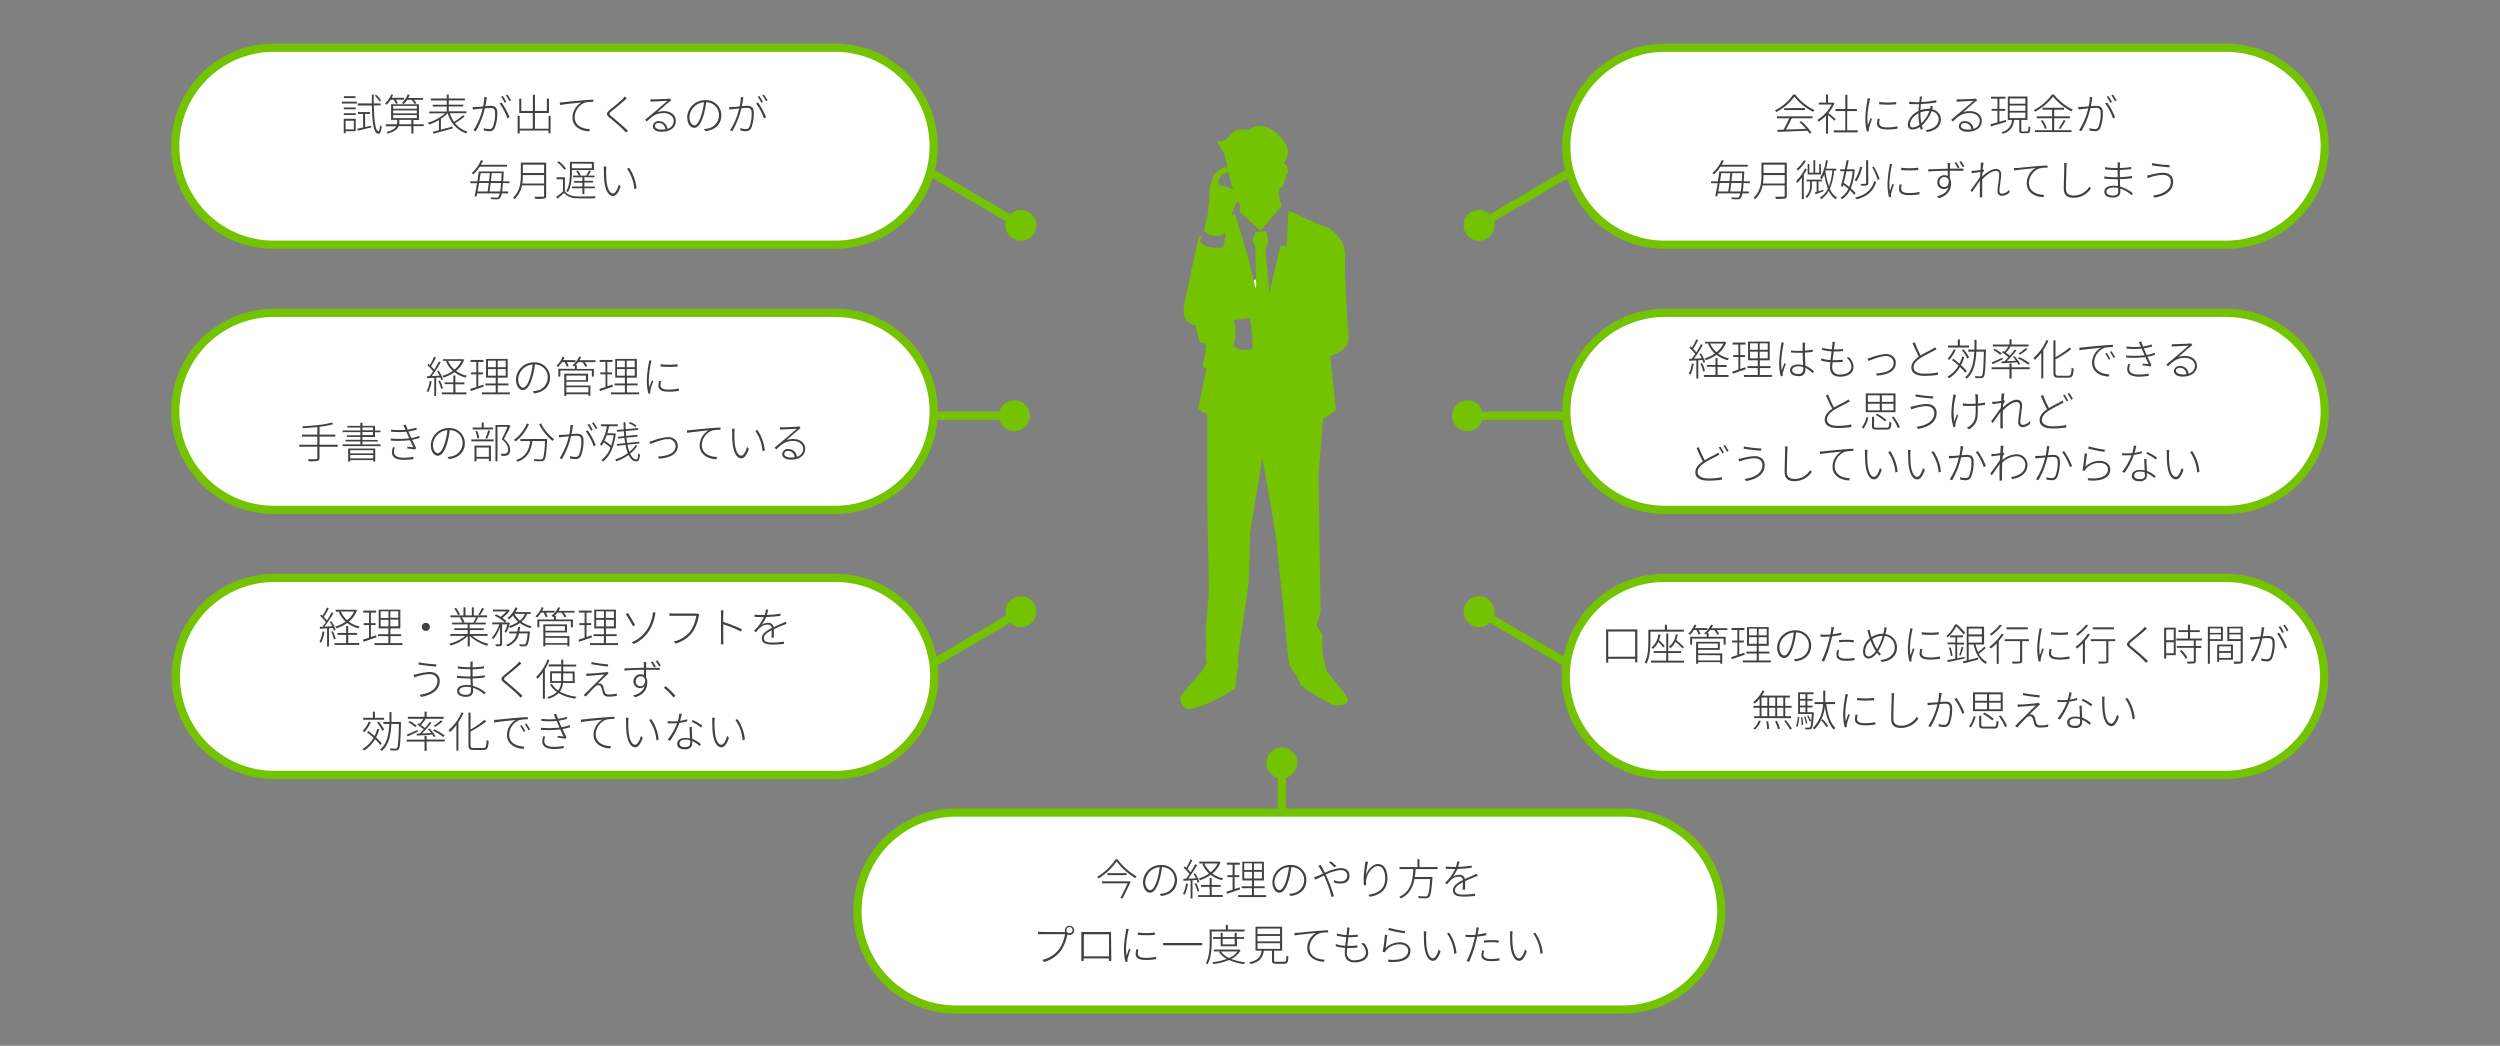 <svg id="レイヤー_5のコピー" data-name="レイヤー 5のコピー" xmlns="http://www.w3.org/2000/svg" viewBox="0 0 863 361"><rect x="0" y="0" width="863" height="361" fill="#808080" stroke="none"/><defs><style>.cls-1{fill:none;stroke:#73c300;stroke-miterlimit:10;stroke-width:2.83px;}.cls-2{fill:#73c300;}.cls-3{fill:#fff;}.cls-4{fill:#414141;}</style></defs><title>accounting_consulting</title><line class="cls-1" x1="442.5" y1="300" x2="442.5" y2="263.06"/><path class="cls-2" d="M447.83,263.33a5.33,5.33,0,1,0-5.33,5.33A5.33,5.33,0,0,0,447.83,263.33Z"/><path class="cls-3" d="M560.18,280.5H330a34,34,0,0,0,0,68H560.18a34,34,0,0,0,0-68Z"/><path class="cls-1" d="M560.18,280.5H330a34,34,0,0,0,0,68H560.18a34,34,0,0,0,0-68Z"/><path class="cls-4" d="M385.76,296.65a22.48,22.48,0,0,0,6.62,5.89,2.39,2.39,0,0,0-.49.6,24,24,0,0,1-6.43-5.76,21.61,21.61,0,0,1-6.28,5.88,2.47,2.47,0,0,0-.44-.55,19.75,19.75,0,0,0,6.33-6.06Zm4,7.55.54.18c-.69,1.54-1.86,4-2.82,5.81l-.73-.19c.85-1.56,1.88-3.71,2.52-5.08H380.4v-.68h9.2Zm-.88-2.79v.69h-6.6v-.69Z"/><path class="cls-4" d="M400.34,308.57a8.82,8.82,0,0,0,1.19-.16,4.67,4.67,0,0,0,4-4.6,4.38,4.38,0,0,0-4.41-4.49,27.94,27.94,0,0,1-.88,4.37c-.9,3.06-2,4.46-3.25,4.46s-2.42-1.34-2.42-3.73a6.11,6.11,0,0,1,6.26-5.82,5.19,5.19,0,0,1,5.48,5.22c0,3.08-2.13,5.09-5.49,5.48Zm0-9.24a5.42,5.42,0,0,0-5,5c0,2.08,1,2.94,1.71,2.94s1.64-1,2.47-3.77A22.32,22.32,0,0,0,400.3,299.33Z"/><path class="cls-4" d="M410.08,305.12a13.72,13.72,0,0,1-1.13,3.75,4.2,4.2,0,0,0-.6-.3,10.76,10.76,0,0,0,1.07-3.59Zm1.56-1.25v6.31H411v-6.27l-2.45.15-.06-.68.94-.05c.37-.46.76-1,1.16-1.62a13.61,13.61,0,0,0-2-2.17l.41-.45.49.43a19.48,19.48,0,0,0,1.47-2.87l.64.29a27.46,27.46,0,0,1-1.7,3,11.39,11.39,0,0,1,1.09,1.2c.61-1,1.19-2,1.62-2.83l.63.29a42.34,42.34,0,0,1-3.07,4.71c.82,0,1.73-.07,2.66-.13a12.08,12.08,0,0,0-.8-1.47l.55-.23a12.37,12.37,0,0,1,1.46,3l-.6.27c-.07-.27-.19-.59-.32-1Zm1.31,1a10.65,10.65,0,0,1,1,2.69l-.58.21a13.8,13.8,0,0,0-1-2.74Zm5.37,4.09h3.78v.67h-8.51V309h4v-2.86h-3v-.66h3v-2.37h.7v2.37h3.11v.66h-3.11Zm3-11.34a9.24,9.24,0,0,1-2.81,3.95,10.06,10.06,0,0,0,3.76,1.66,3.05,3.05,0,0,0-.46.61,10.6,10.6,0,0,1-3.87-1.84,13.37,13.37,0,0,1-3.73,1.84,3,3,0,0,0-.42-.58,12.3,12.3,0,0,0,3.6-1.72,9,9,0,0,1-2.32-3.29l.48-.16H414v-.66h6.68l.14,0Zm-5.58.47a8.28,8.28,0,0,0,2.2,3,8.2,8.2,0,0,0,2.38-3Z"/><path class="cls-4" d="M428.05,307c-1.57.54-3.23,1.1-4.48,1.54l-.19-.73,2.11-.67v-4.36h-1.81v-.67h1.81v-3.63h-2v-.69H428v.69h-1.8v3.63h1.62v.67h-1.62v4.12c.56-.18,1.17-.37,1.75-.58Zm9,2v.67h-9.66V309h4.78v-2.4h-3.57v-.67h3.57v-2h-3.33v-6.47h7.46v6.47h-3.42v2h3.68v.67h-3.68V309Zm-7.54-8.69h2.7V298h-2.7Zm0,2.93h2.7v-2.29h-2.7Zm6.11-5.18h-2.77v2.25h2.77Zm0,2.89h-2.77v2.29h2.77Z"/><path class="cls-4" d="M445,308.57a9.05,9.05,0,0,0,1.19-.16,4.67,4.67,0,0,0,4-4.6,4.38,4.38,0,0,0-4.42-4.49,27.94,27.94,0,0,1-.88,4.37c-.89,3.06-2,4.46-3.24,4.46s-2.42-1.34-2.42-3.73a6.11,6.11,0,0,1,6.26-5.82,5.19,5.19,0,0,1,5.47,5.22c0,3.08-2.12,5.09-5.49,5.48Zm-.05-9.24a5.42,5.42,0,0,0-5,5c0,2.08,1,2.94,1.71,2.94s1.64-1,2.47-3.77A23.13,23.13,0,0,0,444.94,299.33Z"/><path class="cls-4" d="M455.93,298.56a8.1,8.1,0,0,0,.49.88c.27.5.59,1.16.94,1.85a15.59,15.59,0,0,1,5.41-1.63c1.92,0,3.08,1,3.08,2.59S465,305,462.62,305a6.29,6.29,0,0,1-2.16-.41l0-.78a5,5,0,0,0,2.12.48c1.92,0,2.48-1,2.48-2.08s-.7-1.86-2.33-1.86a14.48,14.48,0,0,0-5.09,1.56l.65,1.41a62.18,62.18,0,0,1,2.2,6.06l-.84.24a46.21,46.21,0,0,0-2-6l-.64-1.4c-1.19.57-2.26,1.12-3,1.43l-.4-.83c.34-.09.8-.26,1.07-.36.49-.19,1.19-.51,2-.88a17.39,17.39,0,0,0-1-1.8,7,7,0,0,0-.61-.92Zm4.79.86a18.77,18.77,0,0,0-1.92-1.68l.55-.43a20.22,20.22,0,0,1,1.92,1.63Z"/><path class="cls-4" d="M472.27,297.47a28.82,28.82,0,0,0-.75,4.72c.52-1.76,2.22-3.93,4.21-3.93s3.2,1.93,3.2,4.95c0,4-2.59,5.75-6.08,6.37l-.46-.7c3.15-.46,5.77-1.87,5.77-5.65,0-2.37-.79-4.27-2.53-4.27-1.91,0-3.71,2.71-4,4.64a6.4,6.4,0,0,0,0,1.95l-.76.06a19.82,19.82,0,0,1-.15-2.26,42.44,42.44,0,0,1,.47-4.79,10.24,10.24,0,0,0,.12-1.12Z"/><path class="cls-4" d="M488.65,300c0,.89-.12,1.81-.25,2.73h6.07l0,.42c-.31,4.37-.61,6-1.18,6.56a1.43,1.43,0,0,1-1.08.39c-.49,0-1.46,0-2.47-.06a1.73,1.73,0,0,0-.25-.72c1.1.11,2.14.12,2.51.12s.53,0,.68-.16c.46-.43.78-1.95,1-5.83h-5.41c-.51,2.72-1.68,5.26-4.72,6.69a2.48,2.48,0,0,0-.52-.56c4.2-1.86,4.67-6,4.84-9.58h-4.75v-.69h6.19v-2.69H490v2.69h6.26V300Z"/><path class="cls-4" d="M504.92,307.11c0-.62.06-1.77.06-2.59-1.52.81-2.71,1.67-2.71,2.8,0,1.34,1.4,1.49,3,1.49a26.9,26.9,0,0,0,3.92-.33l0,.79a34.72,34.72,0,0,1-3.94.24c-2,0-3.68-.39-3.68-2.12s1.69-2.69,3.43-3.6h0a1.3,1.3,0,0,0-1.46-1.16,4,4,0,0,0-2.67,1.12,18.06,18.06,0,0,0-1.34,1.5l-.67-.5a15.33,15.33,0,0,0,3.46-4.78c-.29,0-.59,0-.86,0-.65,0-1.56,0-2.38-.08v-.77a22,22,0,0,0,2.42.15c.36,0,.72,0,1.09,0a8.79,8.79,0,0,0,.45-1.9l.79.06c-.11.46-.26,1.11-.48,1.83a35.47,35.47,0,0,0,4.69-.47v.75a41.82,41.82,0,0,1-4.94.42,11.36,11.36,0,0,1-1.61,2.72,4.31,4.31,0,0,1,2.25-.7,1.82,1.82,0,0,1,1.95,1.47c1.14-.55,2.23-1,3.1-1.38.36-.17.63-.3,1-.48l.32.76c-.31.09-.68.24-1,.37-.94.37-2.13.85-3.35,1.45,0,.84,0,2.21,0,2.94Z"/><path class="cls-4" d="M367.42,321.76h.28a1.61,1.61,0,0,1-.1-.58,1.59,1.59,0,0,1,1.59-1.61,1.6,1.6,0,1,1-.76,3v.06a14.45,14.45,0,0,1-2.2,5.54,11.15,11.15,0,0,1-5.79,3.9l-.66-.72a9.93,9.93,0,0,0,5.79-3.64,12.48,12.48,0,0,0,2.07-5.23h-8c-.53,0-.92,0-1.31,0v-.86a12.48,12.48,0,0,0,1.33.09Zm2.83-.58a1.06,1.06,0,1,0-2.11,0,1.06,1.06,0,0,0,2.11,0Z"/><path class="cls-4" d="M383.61,330.09c0,.41,0,1.41,0,1.63h-.83c0-.15,0-.5,0-.87h-8.69c0,.34,0,.71,0,.87h-.82c0-.25,0-1.22,0-1.62v-7.38c0-.28,0-.65,0-1,.56,0,.86,0,1.19,0h7.85c.3,0,.82,0,1.22,0,0,.33,0,.67,0,1Zm-9.46-7.58v7.61h8.69v-7.61Z"/><path class="cls-4" d="M389.66,320.68c-.06.23-.15.53-.21.81a32.61,32.61,0,0,0-.74,5.79,21.7,21.7,0,0,0,.16,2.66c.27-.78.67-1.85.92-2.5l.48.35a27.58,27.58,0,0,0-1,3.11,2.09,2.09,0,0,0-.06.64c0,.15,0,.33,0,.47l-.7.06a18.46,18.46,0,0,1-.52-4.71,40.14,40.14,0,0,1,.7-5.93,6.64,6.64,0,0,0,.07-.82Zm3.33,7.07a5.35,5.35,0,0,0-.22,1.41c0,.69.4,1.49,2.72,1.49a15.81,15.81,0,0,0,3.61-.38l0,.81a19.1,19.1,0,0,1-3.59.3c-2.44,0-3.48-.77-3.48-2.08a8.52,8.52,0,0,1,.23-1.62Zm5.65-5.85v.81a32,32,0,0,1-5.87,0v-.81A22.18,22.18,0,0,0,398.64,321.9Z"/><path class="cls-4" d="M415,325.52v.79H401.52v-.79Z"/><path class="cls-4" d="M418.28,321.55v3.67c0,2.23-.18,5.43-1.43,7.65a2,2,0,0,0-.6-.4c1.21-2.13,1.33-5.11,1.33-7.25v-4.34h5.58v-1.55h.72v1.55h5.75v.67Zm10,6.48a7.61,7.61,0,0,1-3.25,3,17.68,17.68,0,0,0,4.8,1.15,2.82,2.82,0,0,0-.42.62,17.55,17.55,0,0,1-5.13-1.41,19.55,19.55,0,0,1-5.46,1.38,3.06,3.06,0,0,0-.32-.62,19.94,19.94,0,0,0,5-1.13,7.77,7.77,0,0,1-2.71-2.38l.51-.22h-2.29v-.63h8.64l.14,0Zm-6.9-1.38v-2.54h-2.61v-.63h2.61V322h.68v1.47h4.16V322h.7v1.47h2.55v.63H427v2.54Zm.08,1.79a7.14,7.14,0,0,0,2.83,2.27,7.19,7.19,0,0,0,2.93-2.27Zm.6-4.33V326h4.16v-1.93Z"/><path class="cls-4" d="M443.26,332c.65,0,.77-.25.83-2.16a1.89,1.89,0,0,0,.67.32c-.1,2-.33,2.54-1.46,2.54h-2.66c-1.2,0-1.55-.22-1.55-1.18v-3.33h-2.81c-.36,2.41-1.41,3.87-4.61,4.61a2.39,2.39,0,0,0-.43-.62c3-.64,4-1.9,4.28-4h-2.11V319.9h9.18v8.28h-2.78v3.33c0,.42.15.48.86.48Zm-9.17-9.55h7.79v-1.89h-7.79Zm0,2.51h7.79v-1.87h-7.79Zm0,2.58h7.79v-1.94h-7.79Z"/><path class="cls-4" d="M448.11,322c.81-.09,3.8-.4,6.51-.63,1.66-.14,2.9-.22,3.85-.25v.78a10.49,10.49,0,0,0-2.9.25,5.57,5.57,0,0,0-3.53,5c0,3.14,2.93,4.06,5.27,4.13L457,332c-2.51-.06-5.74-1.39-5.74-4.75a6.09,6.09,0,0,1,3.06-5.21c-1.31.15-5.86.57-7.39.88l-.09-.88C447.43,322,447.82,322,448.11,322Z"/><path class="cls-4" d="M470.75,325.52a4.59,4.59,0,0,1,1.54,3.33c0,2.17-1.94,3.36-4.67,3.36-1.8,0-3.4-.81-3.4-3.18,0-.43,0-1.09.11-1.83a13.71,13.71,0,0,1-3.22-.55l0-.76a12.46,12.46,0,0,0,3.26.6c.1-1,.24-2.06.36-3a20.36,20.36,0,0,1-3.29-.51l.06-.74a15.25,15.25,0,0,0,3.32.55c.08-.69.14-1.3.19-1.74a4.31,4.31,0,0,0,0-.88l.91.06a5.35,5.35,0,0,0-.15.86l-.23,1.73h.09a22.45,22.45,0,0,0,3.07-.18l0,.74c-1,.09-1.89.14-3.05.14h-.17c-.14,1-.27,2.05-.38,3h.38a22,22,0,0,0,3.13-.18v.76a29.08,29.08,0,0,1-3.05.15h-.52c-.06.66-.11,1.26-.11,1.68a2.36,2.36,0,0,0,2.67,2.54c2.33,0,3.93-1,3.93-2.69a4.16,4.16,0,0,0-1.67-3.1Z"/><path class="cls-4" d="M478.29,327.29a7.1,7.1,0,0,1,5-2c2.07,0,3.59,1.23,3.59,2.93,0,2.6-2.47,4.22-7.56,3.81l-.22-.79c4.77.53,7-1,7-3.05,0-1.3-1.19-2.2-2.83-2.2a6,6,0,0,0-4.82,2.08,2.26,2.26,0,0,0-.37.67l-.79-.18a48.61,48.61,0,0,0,.76-5.86l.85.1C478.73,323.91,478.47,326.28,478.29,327.29Zm1.18-7a40.4,40.4,0,0,0,5.59,1.15l-.19.74c-1.34-.18-4.49-.82-5.59-1.13Z"/><path class="cls-4" d="M492.3,322.72a32.92,32.92,0,0,0,.12,3.69c.27,2.68,1.11,4.39,2.24,4.39.79,0,1.54-1.38,2-3.05l.63.64c-.85,2.46-1.73,3.29-2.62,3.29-1.27,0-2.56-1.37-3-5.1-.13-1.22-.15-3.05-.15-3.89a7.82,7.82,0,0,0-.07-1.2l.94,0C492.36,321.77,492.31,322.37,492.3,322.72ZM502.79,329l-.78.31a14.19,14.19,0,0,0-2.51-7.08l.74-.27A15.23,15.23,0,0,1,502.79,329Z"/><path class="cls-4" d="M513.09,322.83a27.89,27.89,0,0,1-3.17.5c-.14.66-.3,1.34-.48,2a40.69,40.69,0,0,1-2.29,6.71l-.88-.29a31.34,31.34,0,0,0,2.43-6.57c.15-.52.3-1.16.43-1.77-.57,0-1.1.07-1.58.07s-1.11,0-1.66-.06l0-.77a12.21,12.21,0,0,0,1.71.12c.51,0,1.09,0,1.71-.09.14-.66.24-1.22.29-1.55a5.31,5.31,0,0,0,0-1l.95.07c-.07.29-.18.78-.22,1s-.18.87-.28,1.39a22.39,22.39,0,0,0,3-.56Zm-.76,5.34a5.08,5.08,0,0,0-.23,1.38c0,.73.32,1.5,2.71,1.5a13.5,13.5,0,0,0,2.78-.28l0,.8a18.48,18.48,0,0,1-2.76.21c-2.23,0-3.42-.64-3.42-2.08a8.08,8.08,0,0,1,.2-1.61Zm-.08-3.51a25.34,25.34,0,0,1,2.61-.12,22.6,22.6,0,0,1,2.53.12l0,.76a17.49,17.49,0,0,0-2.46-.17,24.08,24.08,0,0,0-2.65.15Z"/><path class="cls-4" d="M522.06,322.72a32.92,32.92,0,0,0,.12,3.69c.27,2.68,1.12,4.39,2.25,4.39.79,0,1.53-1.38,2-3.05l.62.64c-.85,2.46-1.72,3.29-2.62,3.29-1.26,0-2.56-1.37-3-5.1-.14-1.22-.15-3.05-.15-3.89a7.8,7.8,0,0,0-.08-1.2l.94,0C522.12,321.77,522.08,322.37,522.06,322.72ZM532.55,329l-.77.31a14.29,14.29,0,0,0-2.52-7.08L530,322A15.33,15.33,0,0,1,532.55,329Z"/><line class="cls-1" x1="303.5" y1="143.5" x2="350.44" y2="143.5"/><path class="cls-2" d="M350.17,148.83a5.33,5.33,0,1,0-5.33-5.33A5.33,5.33,0,0,0,350.17,148.83Z"/><line class="cls-1" x1="553.26" y1="143.5" x2="506.32" y2="143.5"/><path class="cls-2" d="M506.59,138.17a5.33,5.33,0,1,0,5.33,5.33A5.33,5.33,0,0,0,506.59,138.17Z"/><line class="cls-1" x1="311" y1="53.48" x2="352.63" y2="77.91"/><path class="cls-2" d="M349.71,82.37a5.33,5.33,0,1,0-1.9-7.29A5.33,5.33,0,0,0,349.71,82.37Z"/><line class="cls-1" x1="552" y1="53.48" x2="510.37" y2="77.91"/><path class="cls-2" d="M507.9,73.18a5.33,5.33,0,1,0,7.29,1.9A5.34,5.34,0,0,0,507.9,73.18Z"/><line class="cls-1" x1="311" y1="235.45" x2="352.63" y2="211.01"/><path class="cls-2" d="M355.1,215.74a5.33,5.33,0,1,0-7.29-1.9A5.32,5.32,0,0,0,355.1,215.74Z"/><line class="cls-1" x1="552" y1="235.45" x2="510.37" y2="211.01"/><path class="cls-2" d="M513.29,206.55a5.33,5.33,0,1,0,1.9,7.29A5.33,5.33,0,0,0,513.29,206.55Z"/><path class="cls-3" d="M288.3,16.48H94.5a34,34,0,0,0,0,68H288.3a34,34,0,0,0,0-68Z"/><path class="cls-1" d="M288.3,16.48H94.5a34,34,0,0,0,0,68H288.3a34,34,0,0,0,0-68Z"/><path class="cls-4" d="M118,35.1h5.18v.64H118Zm.66,2h4.15v.63h-4.15Zm0,2h4.15v.61h-4.15Zm4.13,6.19h-3.49V46h-.64V41h4.13Zm-.06-11.43h-4V33.2h4Zm-3.43,7.82v3h2.85v-3Zm6.76,2.18,2.07-.48.06.6-4.65,1.14-.2-.67,2-.44V39.34h-1.76v-.65h4.17v.65h-1.73Zm3-7.44c.09,5.38.53,8.82,1.61,8.88.25,0,.43-.79.54-2.07a3.84,3.84,0,0,0,.56.39c-.22,2-.62,2.57-1.1,2.56-1.78-.08-2.17-4-2.29-9.76h-4.91V35.7h4.9c0-1,0-2,0-3.05H129V35.7h2.4v.67ZM131,35a10.15,10.15,0,0,0-1.65-2l.52-.27a10.22,10.22,0,0,1,1.68,1.94Z"/><path class="cls-4" d="M134.83,34.46a10.19,10.19,0,0,1-1.34,1.68,4.85,4.85,0,0,0-.58-.41,8.6,8.6,0,0,0,2.14-3.13l.67.17a10.09,10.09,0,0,1-.5,1h4.3v.64h-2.87a7.72,7.72,0,0,1,.68,1.19l-.64.27a8,8,0,0,0-.8-1.46Zm11.44,9.08h-3.55V46.1H142V43.54h-4.39c-.35.92-1.32,1.86-3.73,2.59a2.4,2.4,0,0,0-.46-.55c2.07-.55,3-1.31,3.39-2h-3.64V42.9h3.88a3.72,3.72,0,0,0,.06-.64v-.89H135V36h9.62v5.42h-1.9V42.9h3.55Zm-10.56-6h8.18v-1h-8.18Zm0,1.6h8.18V38.11h-8.18Zm0,1.63h8.18V39.72h-8.18ZM142,42.9V41.37h-4.16v.92a4.55,4.55,0,0,1-.05.61Zm-1.41-8.44a7.74,7.74,0,0,1-1.25,1.48,3.56,3.56,0,0,0-.61-.4,7.15,7.15,0,0,0,2-2.94l.68.15a6.5,6.5,0,0,1-.49,1.07h5.15v.64H142.9a5.44,5.44,0,0,1,.81,1.15l-.58.31a6.64,6.64,0,0,0-1.08-1.46Z"/><path class="cls-4" d="M160.38,40.18a25.75,25.75,0,0,1-3.3,2.35,8.75,8.75,0,0,0,4.31,2.9,2.82,2.82,0,0,0-.47.62,10.05,10.05,0,0,1-6.36-7h0A13.8,13.8,0,0,1,152.2,41v3.77c1.25-.34,2.63-.72,4-1.07l.09.62c-2.35.67-4.91,1.36-6.65,1.83l-.25-.65c.59-.15,1.32-.33,2.12-.55v-3.5A19.78,19.78,0,0,1,148.14,43a2.81,2.81,0,0,0-.48-.6,16.91,16.91,0,0,0,6-3.27h-5.5v-.64h6.05V36.78h-4.83v-.62h4.83V34.67h-5.5V34h5.5V32.63h.7V34h5.57v.65h-5.57v1.49h5v.62h-5v1.67H161v.64h-5.73a11.83,11.83,0,0,0,1.47,3,26.74,26.74,0,0,0,3.13-2.31Z"/><path class="cls-4" d="M168.08,33.57a6,6,0,0,0-.12.66c-.06.4-.23,1.48-.43,2.42.78-.06,1.51-.12,1.89-.12,1.17,0,2.24.4,2.24,2.32a13.89,13.89,0,0,1-.86,5.28,1.92,1.92,0,0,1-2,1.15,7.7,7.7,0,0,1-1.72-.22l-.12-.84a6.77,6.77,0,0,0,1.83.33,1.32,1.32,0,0,0,1.39-.83A13.06,13.06,0,0,0,170.9,39c0-1.45-.67-1.73-1.62-1.73-.43,0-1.14.06-1.92.12a27.07,27.07,0,0,1-3.14,7.94l-.78-.32a24,24,0,0,0,3.16-7.55l-2.21.23-1.15.13-.09-.88a11.22,11.22,0,0,0,1.16,0c.51,0,1.48-.1,2.44-.18a17,17,0,0,0,.42-3.24Zm5.06,1.82a24.75,24.75,0,0,1,2.76,5.11l-.73.38a18.29,18.29,0,0,0-2.72-5.15Zm1.11.09A14.1,14.1,0,0,0,173,33.41l.58-.26a20,20,0,0,1,1.23,2.06Zm1.61-.57a12.56,12.56,0,0,0-1.27-2l.57-.26a20.29,20.29,0,0,1,1.28,2Z"/><path class="cls-4" d="M190.06,40v6h-.73v-.94H179.4v1h-.71V40h.71v4.41h4.51V39h-4.66V34.06h.7V38.3h4V32.68h.71V38.3h4.11V34.06h.73V39h-4.84v5.45h4.71V40Z"/><path class="cls-4" d="M194.45,35.28c.8-.09,3.79-.4,6.5-.62,1.67-.15,2.9-.23,3.85-.26v.78a10.49,10.49,0,0,0-2.9.25,5.56,5.56,0,0,0-3.52,5c0,3.14,2.93,4.06,5.26,4.14l-.26.77c-2.52-.06-5.75-1.38-5.75-4.75a6,6,0,0,1,3.07-5.2c-1.31.14-5.86.56-7.4.87l-.09-.87C193.76,35.34,194.15,35.31,194.45,35.28Z"/><path class="cls-4" d="M216.4,33.94c-.23.18-.66.58-.85.75-1,.93-3.26,2.73-4.4,3.67-1,.82-1,1.07.06,1.92,1.47,1.18,4.13,3.44,5.56,4.88l-.67.6c-.24-.29-.61-.61-.85-.9-.8-.87-3.41-3.08-4.79-4.21s-1.16-1.68.08-2.73c1.08-.94,3.45-2.77,4.44-3.81a5.26,5.26,0,0,0,.67-.82Z"/><path class="cls-4" d="M231.73,34.63l-.72.52c-.68.52-2.91,2.53-4.18,3.6a7.15,7.15,0,0,1,2.38-.39c2.41,0,4.09,1.44,4.09,3.35,0,2.39-2.07,3.78-4.92,3.78-2,0-3-.86-3-1.94a1.87,1.87,0,0,1,2-1.72,2.89,2.89,0,0,1,3,2.66,2.89,2.89,0,0,0,2.19-2.8c0-1.5-1.5-2.66-3.47-2.66-2.53,0-3.79.94-5.83,2.9l-.58-.58,4.12-3.45c.82-.68,2.83-2.42,3.59-3.08-.81,0-4.23.21-5,.24a8.34,8.34,0,0,0-.85.07l0-.83c.29,0,.66,0,.88,0,.75,0,4.45-.13,5.19-.2a2.11,2.11,0,0,0,.6-.11Zm-2.07,10a2.24,2.24,0,0,0-2.26-2.19c-.75,0-1.33.43-1.33,1,0,.8,1,1.28,2.22,1.28A8.32,8.32,0,0,0,229.66,44.67Z"/><path class="cls-4" d="M243,44.55a9.29,9.29,0,0,0,1.19-.16,4.67,4.67,0,0,0,4-4.6,4.38,4.38,0,0,0-4.42-4.49,27.94,27.94,0,0,1-.88,4.37c-.89,3.07-2,4.46-3.24,4.46s-2.43-1.34-2.43-3.73a6.13,6.13,0,0,1,6.27-5.82A5.19,5.19,0,0,1,249,39.8c0,3.08-2.12,5.09-5.49,5.48Zm0-9.24a5.42,5.42,0,0,0-5,5c0,2.08,1,2.95,1.71,2.95s1.64-1,2.47-3.78A23.13,23.13,0,0,0,243,35.31Z"/><path class="cls-4" d="M256.62,33.57c0,.21-.08.42-.11.66-.06.4-.23,1.48-.44,2.42.79-.06,1.52-.12,1.89-.12,1.18,0,2.25.4,2.25,2.32a13.89,13.89,0,0,1-.86,5.28,1.92,1.92,0,0,1-2,1.15,7.79,7.79,0,0,1-1.73-.22l-.12-.84a6.9,6.9,0,0,0,1.83.33,1.33,1.33,0,0,0,1.4-.83,13.06,13.06,0,0,0,.73-4.76c0-1.45-.67-1.73-1.62-1.73-.43,0-1.15.06-1.92.12a27.64,27.64,0,0,1-3.14,7.94L252,45a23.76,23.76,0,0,0,3.17-7.55l-2.22.23-1.14.13-.09-.88a11.22,11.22,0,0,0,1.16,0c.51,0,1.47-.1,2.44-.18a17.86,17.86,0,0,0,.42-3.24Zm5.06,1.82a24.33,24.33,0,0,1,2.77,5.11l-.73.38A18.29,18.29,0,0,0,261,35.73Zm1.12.09a13.34,13.34,0,0,0-1.24-2.07l.58-.26a18.41,18.41,0,0,1,1.24,2.06Zm1.61-.57a12.56,12.56,0,0,0-1.27-2l.57-.26a20.29,20.29,0,0,1,1.28,2Z"/><path class="cls-4" d="M173.64,63.17c-.1,1.23-.21,2.18-.31,2.93h2.1v.67h-2.22a3.19,3.19,0,0,1-.6,1.59,1.23,1.23,0,0,1-1,.44,18.6,18.6,0,0,1-2.09-.07,2.26,2.26,0,0,0-.17-.61c.89.09,1.71.1,2,.1A.67.67,0,0,0,172,68a2.64,2.64,0,0,0,.5-1.23h-7.79c-.05.35-.13.67-.19,1l-.71,0c.27-1.16.58-2.83.86-4.52h-2.31v-.66h2.41c.2-1.2.38-2.39.51-3.41h8.6s0,.29,0,.41c-.06,1.13-.11,2.12-.17,3h2.14v.66Zm-8-5.63a12.82,12.82,0,0,1-2.24,2.65,2.51,2.51,0,0,0-.58-.42A12,12,0,0,0,166,55.31l.76.14c-.21.46-.46.95-.74,1.44h9v.65Zm-.25,5.63-.52,2.93h3.45c.13-.82.27-1.86.4-2.93Zm.54-3.41c-.14.86-.29,1.8-.44,2.75h3.31c.12-.95.22-1.9.29-2.75Zm6.7,6.34c.12-.73.23-1.68.33-2.93h-3.58c-.14,1.08-.27,2.11-.4,2.93Zm.38-3.59c.06-.8.12-1.72.16-2.75h-3.39c-.11.85-.21,1.8-.33,2.75Z"/><path class="cls-4" d="M188.54,67.53c0,.64-.2.9-.67,1a16.42,16.42,0,0,1-3.08.13,3.49,3.49,0,0,0-.3-.74c1.34,0,2.52,0,2.86,0s.46-.12.46-.46V64h-7.63a8.55,8.55,0,0,1-2.61,4.78,1.84,1.84,0,0,0-.52-.52c2.47-2.22,2.74-5.31,2.74-7.78V56.14h8.75Zm-.73-4.17V60.43H180.5v.09a19.07,19.07,0,0,1-.19,2.84Zm-7.31-6.52v2.89h7.31V56.84Z"/><path class="cls-4" d="M195,66c.79,1.18,2.24,1.73,4.11,1.8,1.53.06,4.88,0,6.5-.07a2.2,2.2,0,0,0-.24.71c-1.54.06-4.68.09-6.24,0a5.46,5.46,0,0,1-4.42-1.83c-.73.67-1.52,1.36-2.31,2L192,68c.69-.51,1.57-1.22,2.34-1.91V61.89h-2.2V61.2H195Zm-.22-7.42a10.35,10.35,0,0,0-2.42-2.53l.53-.4a11,11,0,0,1,2.47,2.5Zm2.63,1c0,2-.19,4.79-1.38,6.75a3.38,3.38,0,0,0-.58-.37c1.16-1.87,1.29-4.48,1.29-6.38v-3.7H205v2.81h-7.59Zm0-3.11v1.62h6.89V56.53Zm4.32,4.69v1.26h3v.6h-3V64.4h3.63V65h-3.63v2h-.69V65h-3.61V64.4h3.61V63.08h-2.85v-.6h2.85V61.22h-3.25v-.6h2a5.72,5.72,0,0,0-.92-1.52l.57-.23a4.93,4.93,0,0,1,1,1.57l-.38.18h2.65l-.35-.12a12.53,12.53,0,0,0,1-1.68l.66.24c-.35.55-.7,1.15-1,1.56h2.21v.6Z"/><path class="cls-4" d="M209.24,58.7a32.92,32.92,0,0,0,.12,3.69c.27,2.68,1.12,4.39,2.25,4.39.79,0,1.53-1.38,2-3.05l.62.64c-.85,2.46-1.73,3.29-2.62,3.29-1.26,0-2.56-1.37-3-5.1-.14-1.22-.15-3.05-.15-3.89a7.8,7.8,0,0,0-.08-1.2l.94,0C209.3,57.75,209.26,58.35,209.24,58.7ZM219.73,65l-.77.31a14.29,14.29,0,0,0-2.52-7.08l.75-.27A15.33,15.33,0,0,1,219.73,65Z"/><path class="cls-3" d="M288.3,108H94.5a34,34,0,1,0,0,68H288.3a34,34,0,0,0,0-68Z"/><path class="cls-1" d="M288.3,108H94.5a34,34,0,1,0,0,68H288.3a34,34,0,0,0,0-68Z"/><path class="cls-4" d="M149,131.61a13.72,13.72,0,0,1-1.13,3.75,3.36,3.36,0,0,0-.6-.3,10.76,10.76,0,0,0,1.08-3.59Zm1.56-1.25v6.31h-.65V130.4l-2.46.15-.06-.68.94-.05c.37-.46.76-1,1.16-1.62a13.52,13.52,0,0,0-2-2.17l.4-.45.49.43a18.55,18.55,0,0,0,1.47-2.87l.64.29a29.19,29.19,0,0,1-1.69,3,12.41,12.41,0,0,1,1.08,1.2c.61-1,1.19-2,1.62-2.83l.63.29a42.34,42.34,0,0,1-3.07,4.71c.82,0,1.73-.07,2.67-.13a12.12,12.12,0,0,0-.81-1.47l.55-.23a12.37,12.37,0,0,1,1.46,3l-.59.27c-.08-.27-.2-.59-.33-.95Zm1.31,1a10.28,10.28,0,0,1,1,2.69l-.58.21a13.19,13.19,0,0,0-1-2.74Zm5.37,4.09H161v.67h-8.51v-.67h4v-2.85h-3V132h3V129.6h.7V132h3.11v.67h-3.11Zm3-11.33a9.27,9.27,0,0,1-2.81,3.94,10.21,10.21,0,0,0,3.76,1.66,4.06,4.06,0,0,0-.46.61,10.55,10.55,0,0,1-3.86-1.84,13.43,13.43,0,0,1-3.74,1.84,2.64,2.64,0,0,0-.42-.58,12.07,12.07,0,0,0,3.6-1.72,9.14,9.14,0,0,1-2.32-3.29l.48-.16H152.9V124h6.68l.13,0Zm-5.58.46a8.19,8.19,0,0,0,2.21,3,8.3,8.3,0,0,0,2.38-3Z"/><path class="cls-4" d="M167,133.45c-1.58.54-3.23,1.1-4.48,1.54l-.2-.73,2.12-.67v-4.36h-1.82v-.67h1.82v-3.63h-2v-.69h4.45v.69h-1.8v3.63h1.62v.67h-1.62v4.12c.57-.18,1.18-.37,1.76-.58Zm9,2v.67h-9.65v-.67h4.77v-2.4h-3.57v-.67h3.57v-2h-3.33v-6.47h7.47v6.47h-3.42v2h3.67v.67h-3.67v2.4Zm-7.54-8.69h2.71v-2.25h-2.71Zm0,2.93h2.71V127.4h-2.71Zm6.11-5.18h-2.76v2.25h2.76Zm0,2.89h-2.76v2.29h2.76Z"/><path class="cls-4" d="M183.88,135.06a8.82,8.82,0,0,0,1.19-.16,4.66,4.66,0,0,0,4-4.6,4.38,4.38,0,0,0-4.42-4.49,26.83,26.83,0,0,1-.87,4.37c-.9,3.07-2,4.46-3.25,4.46s-2.42-1.34-2.42-3.73a6.12,6.12,0,0,1,6.26-5.82,5.2,5.2,0,0,1,5.48,5.22c0,3.08-2.13,5.09-5.49,5.48Zm0-9.24a5.42,5.42,0,0,0-5,5c0,2.08,1,3,1.71,3s1.64-1,2.47-3.78A22.32,22.32,0,0,0,183.84,125.82Z"/><path class="cls-4" d="M194,125a10.12,10.12,0,0,1-1.32,1.68,3.48,3.48,0,0,0-.6-.4,8.53,8.53,0,0,0,2.13-3.15l.67.18a9.21,9.21,0,0,1-.51,1h4.29V125h-3a8.27,8.27,0,0,1,.63,1.37l-.67.21a8,8,0,0,0-.7-1.58Zm11.56,0h-3.73a7.45,7.45,0,0,1,.92,1.37l-.64.25A8.21,8.21,0,0,0,201,125h-1.39a8,8,0,0,1-1,1.1h.51v1.25H205V130h-.7v-2.09H193.42V130h-.68v-2.7h5.73v-1.07l-.3.26a3.77,3.77,0,0,0-.63-.39,7.32,7.32,0,0,0,2.38-3l.69.16a7.21,7.21,0,0,1-.55,1.07h5.5Zm-10.07,8.08h8.32v3.53h-.7v-.52h-7.62v.56h-.7V129H203v2.78h-7.48Zm0-3.42v1.58h6.77v-1.58Zm0,4v1.8h7.62v-1.8Z"/><path class="cls-4" d="M211.59,133.45c-1.58.54-3.23,1.1-4.48,1.54l-.19-.73,2.11-.67v-4.36h-1.81v-.67H209v-3.63h-2v-.69h4.45v.69h-1.8v3.63h1.62v.67h-1.62v4.12c.56-.18,1.17-.37,1.75-.58Zm9,2v.67h-9.66v-.67h4.78v-2.4h-3.57v-.67h3.57v-2h-3.33v-6.47h7.46v6.47h-3.42v2h3.68v.67h-3.68v2.4ZM213,126.76h2.7v-2.25H213Zm0,2.93h2.7V127.4H213Zm6.11-5.18h-2.77v2.25h2.77Zm0,2.89h-2.77v2.29h2.77Z"/><path class="cls-4" d="M224.91,124.5c-.06.22-.15.52-.21.8a33.56,33.56,0,0,0-.74,5.79,23.88,23.88,0,0,0,.16,2.66c.27-.77.67-1.84.93-2.5l.47.36a26.31,26.31,0,0,0-1,3.11,2.94,2.94,0,0,0-.06.64c0,.15,0,.33.05.46l-.7.06a18.38,18.38,0,0,1-.52-4.7,40.48,40.48,0,0,1,.69-5.94,5.25,5.25,0,0,0,.08-.82Zm3.33,7.06A5.8,5.8,0,0,0,228,133c0,.68.4,1.48,2.72,1.48a15.3,15.3,0,0,0,3.62-.38v.82a19.09,19.09,0,0,1-3.58.29c-2.44,0-3.48-.77-3.48-2.08a8.55,8.55,0,0,1,.22-1.62Zm5.66-5.84v.8a32.08,32.08,0,0,1-5.88,0v-.8A23.14,23.14,0,0,0,233.9,125.72Z"/><path class="cls-4" d="M116.55,154.24h-6.26v3.85c0,.64-.22.88-.68,1a13.45,13.45,0,0,1-3,.14,3.73,3.73,0,0,0-.31-.72c1.32,0,2.47,0,2.79,0s.45-.12.45-.44v-3.85h-6.25v-.7h6.25v-2.81h-5.28v-.68h5.28v-2.61c-1.69.17-3.45.3-5,.37a2.5,2.5,0,0,0-.2-.62c3.52-.19,8-.58,10.14-1.32l.56.58a29.6,29.6,0,0,1-4.73.9v2.7h5.46v.68h-5.46v2.81h6.26Z"/><path class="cls-4" d="M131.36,153.39V154H118.27v-.61h6.13v-1h-5.15v-.57h5.15v-1h-4.69v-.57h4.69v-1.07h-6.12v-.59h6.12v-1h-4.51v-.57h4.51v-1.11h.71v1.11h4.35v1.61h1.87v.59h-1.87v1.64h-4.35v1h5.3v.57h-5.3v1Zm-11.17,1.45h9.34v4.46h-.71v-.49h-7.93v.52h-.7Zm.7.58v1.1h7.93v-1.1Zm7.93,2.82v-1.17h-7.93v1.17Zm-3.71-9.71h3.65v-1h-3.65Zm0,1.66h3.65v-1.07h-3.65Z"/><path class="cls-4" d="M144.9,151.16a21.16,21.16,0,0,1-2.64.67c.47,1,1,2.1,1.38,2.84l-.4.49-2.68-.37.07-.61c.79.11,1.57.18,2.06.24-.3-.61-.73-1.55-1.15-2.47a35.33,35.33,0,0,1-6.65.15l0-.73a30.5,30.5,0,0,0,6.38-.07c-.26-.61-.52-1.18-.68-1.57-.1-.23-.21-.47-.31-.71a28,28,0,0,1-5.25,0l-.05-.72a25.24,25.24,0,0,0,5,.09c-.12-.26-.22-.5-.31-.7a8.58,8.58,0,0,0-.45-.91l.88-.2c.16.54.39,1.14.61,1.72a17.86,17.86,0,0,0,3-.7l.15.71a22.63,22.63,0,0,1-2.88.64l.25.6.74,1.66a14.68,14.68,0,0,0,2.77-.74Zm-8.6,3.25A5.51,5.51,0,0,0,136,156c0,1.27,1,2,3.25,2a15.49,15.49,0,0,0,3.46-.33v.79a21.11,21.11,0,0,1-3.41.28c-2.56,0-4-.89-4-2.6a6.11,6.11,0,0,1,.34-1.75Z"/><path class="cls-4" d="M154.49,157.74a7.39,7.39,0,0,0,1.19-.17,4.66,4.66,0,0,0,4-4.59,4.4,4.4,0,0,0-4.42-4.5,27.83,27.83,0,0,1-.87,4.38c-.9,3.06-2,4.46-3.25,4.46s-2.42-1.34-2.42-3.73a6.11,6.11,0,0,1,6.26-5.82,5.2,5.2,0,0,1,5.48,5.22c0,3.08-2.13,5.09-5.49,5.48Zm-.05-9.24a5.42,5.42,0,0,0-5,5c0,2.08,1,2.94,1.71,2.94s1.64-1,2.47-3.78A22.21,22.21,0,0,0,154.44,148.5Z"/><path class="cls-4" d="M162.71,151.67h7.67v.68h-7.67Zm7.45-3.41h-7v-.67h3.12v-1.74h.7v1.74h3.2Zm-6.37,5.57h5.67v5.38h-.7v-.85h-4.28v.94h-.69Zm1-2.46a10.59,10.59,0,0,0-.7-2.54l.61-.14a9.22,9.22,0,0,1,.74,2.52Zm-.31,3.12v3.22h4.28v-3.22Zm3.09-3.24a20.66,20.66,0,0,0,.94-2.68l.71.18a28.13,28.13,0,0,1-1.05,2.69Zm8.64-4.22c-.63,1.38-1.48,3.1-2.24,4.5,1.66,1.43,2.1,2.61,2.11,3.71a2.05,2.05,0,0,1-.68,1.8,2.54,2.54,0,0,1-.94.3,10.37,10.37,0,0,1-1.37,0,1.54,1.54,0,0,0-.24-.73,9.62,9.62,0,0,0,1.36,0,1.91,1.91,0,0,0,.7-.2,1.44,1.44,0,0,0,.47-1.28c0-1-.5-2.14-2.2-3.54.76-1.38,1.52-3,2-4.25h-3.45v11.9h-.7V146.71h4.5l.11,0Z"/><path class="cls-4" d="M182.59,146.39a14.84,14.84,0,0,1-4.62,6,2.82,2.82,0,0,0-.6-.54,12.92,12.92,0,0,0,4.5-5.65Zm6.28,5.14a3.3,3.3,0,0,1,0,.39c-.25,4.66-.49,6.35-1,6.89a1.24,1.24,0,0,1-1,.4c-.48,0-1.45,0-2.41,0a1.57,1.57,0,0,0-.26-.72c1.08.08,2.07.09,2.41.09a.85.85,0,0,0,.64-.16c.44-.42.69-2,.91-6.16h-4.39c-.41,3-1.38,5.8-5.13,7.12a3.44,3.44,0,0,0-.46-.58c3.61-1.19,4.48-3.82,4.83-6.54h-3.36v-.69Zm-2.1-5.38a15.19,15.19,0,0,0,4.52,5.46,3.35,3.35,0,0,0-.58.61,17.77,17.77,0,0,1-4.6-5.79Z"/><path class="cls-4" d="M197.84,146.76c0,.21-.09.41-.12.65-.06.4-.22,1.49-.43,2.43.79-.06,1.52-.12,1.89-.12,1.18,0,2.25.4,2.25,2.32a13.88,13.88,0,0,1-.87,5.28,1.92,1.92,0,0,1-2,1.15,7.7,7.7,0,0,1-1.73-.23l-.12-.83a6.84,6.84,0,0,0,1.83.33,1.34,1.34,0,0,0,1.4-.84,13.2,13.2,0,0,0,.73-4.76c0-1.44-.67-1.72-1.62-1.72-.44,0-1.15.06-1.92.12a27.86,27.86,0,0,1-3.14,7.94l-.79-.33a23.85,23.85,0,0,0,3.17-7.54l-2.22.22L193,151l-.09-.88a11.22,11.22,0,0,0,1.16,0c.5,0,1.47-.1,2.44-.18a17,17,0,0,0,.41-3.24Zm5.06,1.81a24.16,24.16,0,0,1,2.77,5.12l-.73.37a18.4,18.4,0,0,0-2.73-5.14Zm1.12.09a14.72,14.72,0,0,0-1.24-2.07l.58-.25a19.87,19.87,0,0,1,1.24,2Zm1.6-.56a12.88,12.88,0,0,0-1.26-2.06l.56-.25a19.23,19.23,0,0,1,1.28,2Z"/><path class="cls-4" d="M212.57,149.7c-.59,4.87-2.24,8-4.44,9.64a2.61,2.61,0,0,0-.53-.52,9.5,9.5,0,0,0,3.13-4.28,13.24,13.24,0,0,0-2.37-1.8,9,9,0,0,1-.7,1.13,4.52,4.52,0,0,0-.56-.48,14.89,14.89,0,0,0,2.38-6.25h-2v-.66h5.77v.66h-3a21.77,21.77,0,0,1-.59,2.44H212l.12,0Zm-3.16.54a18,18,0,0,1-.76,1.93,14.57,14.57,0,0,1,2.35,1.67,19.93,19.93,0,0,0,.82-3.6ZM220,153.91a11.79,11.79,0,0,1-2.46,2.68c.57,1.25,1.28,2,2.09,2,.46,0,.62-.5.72-2.1a1.76,1.76,0,0,0,.57.36c-.15,1.84-.43,2.43-1.37,2.43s-1.92-.83-2.57-2.23a15,15,0,0,1-4.23,2.18,1.82,1.82,0,0,0-.44-.61,13.8,13.8,0,0,0,4.4-2.21,17.89,17.89,0,0,1-.79-2.82l-2.93.29-.07-.61,2.9-.29c-.11-.58-.2-1.19-.27-1.82l-2.2.23-.08-.61,2.22-.23c-.06-.55-.1-1.13-.15-1.71l-2.32.21-.06-.63,2.35-.2c0-.79-.06-1.61-.07-2.44h.7c0,.81,0,1.6.06,2.38l4.27-.39.07.61-4.31.4c0,.58.07,1.15.13,1.7l3.85-.39.08.61-3.87.39c.07.64.16,1.25.27,1.81l4.18-.43.07.61-4.15.43a16.64,16.64,0,0,0,.68,2.47,10,10,0,0,0,2.18-2.41Zm-.66-6.48a8.09,8.09,0,0,0-2.32-1.33l.39-.43a7.73,7.73,0,0,1,2.33,1.25Z"/><path class="cls-4" d="M225.39,152.11a19.57,19.57,0,0,1,5.15-1.23c1.94,0,3.43,1.17,3.43,3.06,0,2.95-3,4.17-6.51,4.39l-.32-.76c3.1-.1,6.07-1,6.07-3.64a2.44,2.44,0,0,0-2.7-2.35c-1.89,0-5.29,1.43-6,1.69l-.35-.81A11.6,11.6,0,0,0,225.39,152.11Z"/><path class="cls-4" d="M238.35,148.47c.8-.09,3.79-.4,6.5-.63,1.67-.14,2.9-.22,3.86-.25v.78a10.53,10.53,0,0,0-2.91.25,5.56,5.56,0,0,0-3.52,5c0,3.14,2.93,4.06,5.26,4.13l-.26.78c-2.52-.06-5.75-1.39-5.75-4.75a6.1,6.1,0,0,1,3.07-5.21c-1.31.15-5.86.57-7.39.88l-.09-.88C237.67,148.53,238.05,148.5,238.35,148.47Z"/><path class="cls-4" d="M253.52,149.21a35.2,35.2,0,0,0,.11,3.69c.27,2.68,1.12,4.39,2.25,4.39.79,0,1.53-1.38,2-3l.62.64c-.84,2.46-1.72,3.29-2.61,3.29-1.27,0-2.56-1.37-3-5.1-.13-1.22-.15-3-.15-3.89a7.82,7.82,0,0,0-.07-1.2l.93,0C253.57,148.26,253.53,148.86,253.52,149.21ZM264,155.49l-.77.31a14.29,14.29,0,0,0-2.51-7.08l.74-.27A15.22,15.22,0,0,1,264,155.49Z"/><path class="cls-4" d="M276.37,147.81l-.71.52c-.69.53-2.92,2.53-4.18,3.61a6.86,6.86,0,0,1,2.38-.39c2.41,0,4.09,1.44,4.09,3.35,0,2.39-2.07,3.77-4.93,3.77-2,0-3-.86-3-1.93a1.89,1.89,0,0,1,2.06-1.73,2.9,2.9,0,0,1,3,2.67,2.89,2.89,0,0,0,2.18-2.8c0-1.5-1.5-2.66-3.46-2.66-2.53,0-3.8.94-5.83,2.9l-.58-.58c1.32-1.12,3.27-2.74,4.12-3.45s2.82-2.43,3.58-3.08l-5,.24a8.12,8.12,0,0,0-.85.07l0-.83c.28,0,.66,0,.88,0,.74,0,4.45-.13,5.19-.21a2.85,2.85,0,0,0,.6-.1Zm-2.07,10.05a2.22,2.22,0,0,0-2.26-2.19c-.74,0-1.32.43-1.32,1,0,.8,1,1.28,2.21,1.28A8.12,8.12,0,0,0,274.3,157.86Z"/><path class="cls-3" d="M288.5,199.5H94.7a34,34,0,1,0,0,68H288.5a34,34,0,0,0,0-68Z"/><path class="cls-1" d="M288.5,199.5H94.7a34,34,0,1,0,0,68H288.5a34,34,0,0,0,0-68Z"/><path class="cls-4" d="M112,218.12a13.72,13.72,0,0,1-1.13,3.75,3.73,3.73,0,0,0-.6-.3,10.76,10.76,0,0,0,1.07-3.59Zm1.56-1.25v6.31h-.65v-6.27l-2.46.15-.06-.68.94,0c.37-.46.76-1,1.16-1.62a14,14,0,0,0-2-2.17l.4-.45.49.43a19.48,19.48,0,0,0,1.47-2.87l.64.29a27.46,27.46,0,0,1-1.7,3,11.39,11.39,0,0,1,1.09,1.2c.61-1,1.19-2,1.62-2.83l.63.29A42.34,42.34,0,0,1,112,216.3c.82,0,1.73-.07,2.66-.13a12.08,12.08,0,0,0-.8-1.47l.55-.23a12.37,12.37,0,0,1,1.46,3l-.59.27c-.08-.27-.2-.59-.33-.95Zm1.31,1a10.28,10.28,0,0,1,1,2.69l-.58.21a13.19,13.19,0,0,0-.95-2.74Zm5.37,4.09H124v.67h-8.51V222h4v-2.85h-3v-.67h3v-2.37h.7v2.37h3.11v.67h-3.11Zm3-11.34a9.24,9.24,0,0,1-2.81,4,10.06,10.06,0,0,0,3.76,1.66,3.05,3.05,0,0,0-.46.61,10.6,10.6,0,0,1-3.87-1.84,13.37,13.37,0,0,1-3.73,1.84,3,3,0,0,0-.42-.58,12.07,12.07,0,0,0,3.6-1.72,9.14,9.14,0,0,1-2.32-3.29l.48-.16H115.9v-.66h6.68l.13,0Zm-5.58.47a8.28,8.28,0,0,0,2.2,3,8.2,8.2,0,0,0,2.38-3Z"/><path class="cls-4" d="M129.94,220l-4.47,1.54-.2-.73,2.11-.67v-4.36h-1.81v-.67h1.81v-3.63h-2v-.69h4.45v.69h-1.8v3.63h1.62v.67h-1.62v4.12c.56-.18,1.17-.37,1.75-.58Zm9,2v.67h-9.66V222h4.78v-2.4h-3.57v-.67h3.57v-2h-3.33v-6.47h7.47v6.47h-3.43v2h3.68v.67h-3.68V222Zm-7.54-8.69h2.7V211h-2.7Zm0,2.93h2.7v-2.29h-2.7ZM137.5,211h-2.77v2.25h2.77Zm0,2.89h-2.77v2.29h2.77Z"/><path class="cls-4" d="M147,215a1.4,1.4,0,1,1-1.4,1.4A1.4,1.4,0,0,1,147,215Z"/><path class="cls-4" d="M163,219.49a14.41,14.41,0,0,0,5.65,2.79,3.28,3.28,0,0,0-.48.63,15.26,15.26,0,0,1-6-3.36v3.58h-.7v-3.54a14.59,14.59,0,0,1-5.9,3.24,3.59,3.59,0,0,0-.48-.61,14.67,14.67,0,0,0,5.57-2.73h-5.23v-.64h6v-1.36h-4.62v-.61h4.62v-1.34h-5.37v-.62h3.51a6.33,6.33,0,0,0-.86-1.7l.58-.15H155.5v-.63H160v-2.8h.69v2.8h2.18v-2.8h.68v2.8h4.63v.63h-3.5l.34.11a17.39,17.39,0,0,1-1,1.74h3.66v.62h-5.54v1.34H167v.61h-4.81v1.36h6.12v.64Zm-4.87-7.13a10.64,10.64,0,0,0-1.32-2.29l.61-.21a9.1,9.1,0,0,1,1.34,2.25Zm1.3.71a7.14,7.14,0,0,1,.9,1.72l-.47.13h3.94l-.36-.12a15.73,15.73,0,0,0,.91-1.73Zm7.66-3a25.41,25.41,0,0,1-1.39,2.34l-.58-.23a16.92,16.92,0,0,0,1.27-2.32Z"/><path class="cls-4" d="M182,211.9a7.15,7.15,0,0,1-2,2.72,10,10,0,0,0,3.55,1.58,2.74,2.74,0,0,0-.48.61,10.6,10.6,0,0,1-3.6-1.76,11.88,11.88,0,0,1-3.38,1.68,2.63,2.63,0,0,0-.39-.53,13,13,0,0,1-1,2.22l-.54-.29a13.18,13.18,0,0,0,1-2.59h-1.85v6.67c0,.43-.07.62-.4.76a7,7,0,0,1-1.72.1,2.9,2.9,0,0,0-.24-.65h1.46c.16,0,.22-.06.22-.21v-5.75a14,14,0,0,1-2.37,4.24,2.59,2.59,0,0,0-.43-.63,12.53,12.53,0,0,0,2.53-4.54h-2.44v-.66h5.52l.11,0,.47.16c-.1.36-.24.71-.36,1.08a10.35,10.35,0,0,0,3.2-1.47,8.6,8.6,0,0,1-1.8-2.17,9.42,9.42,0,0,1-1.34,1.34,2.85,2.85,0,0,0-.59-.45,9.24,9.24,0,0,0,2.84-3.7l.7.19a9.36,9.36,0,0,1-.76,1.43h5.3v.64Zm-10.79.18a13.68,13.68,0,0,1,1.61.83,10.35,10.35,0,0,0,2-1.83h-4.62v-.64h5.16l.12,0,.49.31a11.22,11.22,0,0,1-2.56,2.54,8.25,8.25,0,0,1,1.35,1.06l-.47.55a13.6,13.6,0,0,0-3.47-2.32Zm11.7,5.89s0,.25,0,.39c-.3,2.9-.58,4-1,4.44a1.25,1.25,0,0,1-.84.32c-.33,0-1,0-1.65-.05a2,2,0,0,0-.2-.68c.7.06,1.36.07,1.59.07s.39,0,.52-.13c.32-.31.58-1.28.84-3.69h-3a6.09,6.09,0,0,1-4,4.49,2.88,2.88,0,0,0-.43-.56,5.47,5.47,0,0,0,3.66-3.93h-2.64V218h2.8a15.19,15.19,0,0,0,.24-1.55h.73c-.06.54-.14,1.06-.22,1.55Zm-5.33-6.06a7.58,7.58,0,0,0,1.9,2.31,6.34,6.34,0,0,0,1.74-2.32h-3.64Z"/><path class="cls-4" d="M186.76,211.48a10.12,10.12,0,0,1-1.32,1.68,3.48,3.48,0,0,0-.6-.4,8.53,8.53,0,0,0,2.13-3.15l.67.18a11.16,11.16,0,0,1-.5,1.05h4.28v.64h-3a7.79,7.79,0,0,1,.62,1.37l-.67.21a8,8,0,0,0-.7-1.58Zm11.56,0h-3.73a6.69,6.69,0,0,1,.92,1.37l-.64.25a8.58,8.58,0,0,0-1.08-1.62h-1.4a8.66,8.66,0,0,1-1,1.1h.51v1.25h5.86v2.7h-.7v-2.09H186.18v2.09h-.68v-2.7h5.73v-1.07l-.3.26a3.4,3.4,0,0,0-.63-.39,7.32,7.32,0,0,0,2.38-3l.69.16a7.21,7.21,0,0,1-.55,1.07h5.5Zm-10.07,8.08h8.32v3.53h-.7v-.52h-7.62v.56h-.7v-7.59h8.18v2.79h-7.48Zm0-3.42v1.58H195v-1.58Zm0,4V222h7.62v-1.8Z"/><path class="cls-4" d="M204.35,220c-1.57.54-3.23,1.1-4.47,1.54l-.2-.73,2.11-.67v-4.36H200v-.67h1.81v-3.63h-2v-.69h4.45v.69h-1.8v3.63h1.62v.67h-1.62v4.12c.56-.18,1.17-.37,1.75-.58Zm9,2v.67h-9.66V222h4.78v-2.4h-3.57v-.67h3.57v-2h-3.33v-6.47h7.47v6.47h-3.43v2h3.68v.67h-3.68V222Zm-7.54-8.69h2.7V211h-2.7Zm0,2.93h2.7v-2.29h-2.7Zm6.11-5.18h-2.77v2.25h2.77Zm0,2.89h-2.77v2.29h2.77Z"/><path class="cls-4" d="M216.77,211.62c.61.9,1.94,3.21,2.45,4.13l-.73.42A41.2,41.2,0,0,0,216,212Zm6.62,5.68a12.88,12.88,0,0,0,1.9-5.06,6.4,6.4,0,0,0,.09-.88l.94.14a5,5,0,0,0-.21.83,15,15,0,0,1-2,5.37,12.31,12.31,0,0,1-5.34,4.6l-.7-.6A11.55,11.55,0,0,0,223.39,217.3Z"/><path class="cls-4" d="M241.36,212.17a2.31,2.31,0,0,0-.15.56,14.31,14.31,0,0,1-2.21,5.54,11.08,11.08,0,0,1-5.78,3.9l-.65-.72a10,10,0,0,0,5.79-3.64,12.57,12.57,0,0,0,2-5.23h-8c-.54,0-.94,0-1.31,0v-.86a12.48,12.48,0,0,0,1.32.08h7.8a2.36,2.36,0,0,0,.58,0Z"/><path class="cls-4" d="M255.78,218a39.23,39.23,0,0,0-6.11-2.49v5.32a12.76,12.76,0,0,0,.08,1.57h-.93a12.35,12.35,0,0,0,.08-1.57v-8.71a12.13,12.13,0,0,0-.09-1.41h.94c0,.42-.09,1.06-.09,1.41v2.58a48.4,48.4,0,0,1,6.44,2.51Z"/><path class="cls-4" d="M266.34,220.11c0-.62.06-1.77.06-2.59-1.52.81-2.71,1.67-2.71,2.8,0,1.34,1.4,1.49,3,1.49a26.9,26.9,0,0,0,3.92-.33l0,.79a34.72,34.72,0,0,1-3.94.24c-2,0-3.68-.39-3.68-2.12s1.68-2.69,3.43-3.6h0a1.3,1.3,0,0,0-1.46-1.16,4,4,0,0,0-2.68,1.12c-.41.39-.84.92-1.33,1.5l-.67-.5A15.33,15.33,0,0,0,263.7,213c-.29,0-.59,0-.86,0-.65,0-1.56,0-2.38-.08v-.77a22,22,0,0,0,2.42.15c.36,0,.72,0,1.09,0a8.79,8.79,0,0,0,.45-1.9l.79.06c-.11.46-.26,1.11-.48,1.83a37.26,37.26,0,0,0,4.69-.46v.74a41.82,41.82,0,0,1-4.94.42,11.36,11.36,0,0,1-1.61,2.72,4.29,4.29,0,0,1,2.25-.7,1.8,1.8,0,0,1,1.94,1.47c1.15-.55,2.24-1,3.11-1.38.36-.17.63-.3,1-.48l.32.76c-.31.09-.68.24-1,.37-.94.37-2.13.85-3.35,1.45,0,.84,0,2.21,0,2.94Z"/><path class="cls-4" d="M148.26,232.7a14.15,14.15,0,0,0-4.12.76c-.46.13-.8.26-1.13.38l-.27-.92a10.28,10.28,0,0,0,1.21-.21,18.84,18.84,0,0,1,4.37-.74c2,0,3.47,1.1,3.47,3.08,0,3.21-2.81,4.92-6.46,5.52l-.47-.73c3.52-.48,6.14-2,6.14-4.82C151,233.62,149.87,232.7,148.26,232.7Zm2.4-3.37-.14.76c-1.57-.1-4.4-.4-6.05-.7l.13-.76A40.27,40.27,0,0,0,150.66,229.33Z"/><path class="cls-4" d="M167.21,239.73a10.81,10.81,0,0,0-3.9-2.29c0,.46,0,.85,0,1.1,0,.88-.51,2-2.43,2s-3.09-.67-3.09-2,1.23-2.09,3.29-2.09a8,8,0,0,1,1.41.12c0-.79-.05-1.64-.08-2.37h-.86c-1.08,0-2.69-.09-3.79-.2v-.76a26.71,26.71,0,0,0,3.78.28c.28,0,.57,0,.85,0V231h-.76a35.72,35.72,0,0,1-3.61-.22v-.76a23.76,23.76,0,0,0,3.6.29h.77v-1.13c0-.24,0-.66,0-.81h.83a8,8,0,0,0-.07,1v1a32.46,32.46,0,0,0,3.93-.38v.75c-1.28.12-2.58.25-3.93.33v2.45a36.25,36.25,0,0,0,4.19-.42v.75a35.52,35.52,0,0,1-4.18.35c0,.9.06,1.79.09,2.56a11.74,11.74,0,0,1,4.38,2.34Zm-4.66-2.48a7,7,0,0,0-1.53-.16c-1.64,0-2.49.62-2.49,1.38s.61,1.37,2.34,1.37c.88,0,1.69-.29,1.69-1.4C162.56,238.13,162.55,237.71,162.55,237.25Z"/><path class="cls-4" d="M180,229c-.22.18-.66.58-.85.75-1,.93-3.26,2.73-4.4,3.67-1,.82-1,1.07.06,1.92,1.47,1.18,4.13,3.44,5.56,4.88l-.67.6c-.24-.29-.61-.61-.85-.9-.8-.88-3.4-3.08-4.79-4.21s-1.16-1.68.08-2.74c1.08-.93,3.45-2.76,4.45-3.8a6.72,6.72,0,0,0,.67-.82Z"/><path class="cls-4" d="M189.68,227.83a20.4,20.4,0,0,1-1.59,3.21v10.17h-.69V232.1a17,17,0,0,1-1.86,2.25,7.28,7.28,0,0,0-.46-.66,17.14,17.14,0,0,0,3.95-6.07Zm4.66,7.92a5.88,5.88,0,0,1-1.07,3,15.21,15.21,0,0,0,5.72,1.75,3.53,3.53,0,0,0-.44.67,15.46,15.46,0,0,1-5.72-1.92,8,8,0,0,1-3.54,1.94,3.81,3.81,0,0,0-.41-.58,7.37,7.37,0,0,0,3.37-1.75,7.84,7.84,0,0,1-2.35-2.52l.61-.24a7.06,7.06,0,0,0,2.17,2.26,5.1,5.1,0,0,0,1-2.63h-3.78v-4h3.84v-1.7h-4.34v-.67h4.34V227.7h.7v1.72h4.48v.67h-4.48v1.7h3.94v4Zm-.64-.64c0-.33,0-.66,0-1v-1.7h-3.17v2.68Zm.71-2.68v1.7c0,.32,0,.65,0,1h3.27v-2.68Z"/><path class="cls-4" d="M209.38,233.08c-.49.48-2.29,2.16-2.94,2.86a2.44,2.44,0,0,1,.53,0,1.41,1.41,0,0,1,1.28,1.09c.13.46.34,1.31.52,1.85s.55.86,1.42.86a11.82,11.82,0,0,0,2.72-.34l0,.84a18.12,18.12,0,0,1-2.69.23c-1.06,0-1.79-.25-2.08-1.25-.15-.45-.37-1.4-.54-1.86s-.49-.82-1-.82a1.61,1.61,0,0,0-1.16.51,42.72,42.72,0,0,0-3.2,3.42l-.77-.54a5.09,5.09,0,0,0,.56-.5c.49-.49,5.11-5.11,6.62-6.58-1.25.09-4.13.34-5.07.42-.46,0-.8.07-1.13.12l-.08-.88c.35,0,.73,0,1.17,0,.93,0,4.4-.31,5.46-.45a2.68,2.68,0,0,0,.62-.15l.49.57C209.9,232.64,209.52,233,209.38,233.08Zm.57-3.73-.12.73c-1.43-.14-3.91-.48-5.73-.82l.13-.73A45.77,45.77,0,0,0,210,229.35Z"/><path class="cls-4" d="M223.56,230.54c2,0,3.53,0,4.17,0l0,.73c-.77-.05-2-.06-4.15-.06H223c0,.89,0,1.84,0,2.53a3.37,3.37,0,0,1,.45,1.81c0,2-.88,4.12-4.2,5.15l-.7-.65c2.25-.54,3.56-1.61,4-3.22a1.93,1.93,0,0,1-1.52.7,2.25,2.25,0,0,1-2.36-2.35,2.45,2.45,0,0,1,2.41-2.44,2.32,2.32,0,0,1,1.2.3c0-.48,0-1.16,0-1.83-2.25,0-4.88.12-6.73.28v-.79c1.58,0,4.37-.15,6.72-.18,0-.53,0-1,0-1.26a4.12,4.12,0,0,0-.08-.71h.91c0,.11-.05.55-.06.71s0,.73,0,1.25Zm-.86,4.3a1.5,1.5,0,0,0-1.55-1.4,1.71,1.71,0,0,0-1.68,1.77,1.59,1.59,0,0,0,1.7,1.67C222.14,236.88,222.7,236.12,222.7,234.84Zm3.11-4.42c-.33-.59-.79-1.37-1.14-1.86l.58-.25c.34.47.84,1.26,1.16,1.81Zm1.68-.39a14.61,14.61,0,0,0-1.13-1.83l.58-.25c.34.48.82,1.21,1.16,1.8Z"/><path class="cls-4" d="M232.51,240.76a23.89,23.89,0,0,0-3.35-3.33l.61-.55a28.61,28.61,0,0,1,3.41,3.32Z"/><path class="cls-4" d="M131.3,257.18a21.37,21.37,0,0,0-1.83-2,11.52,11.52,0,0,1-3.78,3.91c-.12-.13-.39-.41-.55-.55a10.42,10.42,0,0,0,3.82-3.84c-.73-.67-1.52-1.33-2.24-1.89l.44-.49c.69.54,1.43,1.15,2.13,1.77a15.78,15.78,0,0,0,.94-2.45l.7.13a15.29,15.29,0,0,1-1.12,2.8,17.67,17.67,0,0,1,1.95,2Zm-3.3-7.9a12.88,12.88,0,0,1-2.24,3.47,7,7,0,0,0-.59-.45,9.8,9.8,0,0,0,2.13-3.2Zm4.59-.82h-7.21v-.67h3.34v-2.12h.7v2.12h3.17Zm-.59,3.83a11.87,11.87,0,0,0-1.86-2.89l.56-.31a11.69,11.69,0,0,1,1.91,2.84Zm6.41-2.69c-.15,6.35-.28,8.39-.77,9a1.05,1.05,0,0,1-.93.45c-.43,0-1.19,0-1.92,0a2,2,0,0,0-.19-.71c.82.07,1.59.09,1.89.09a.56.56,0,0,0,.54-.21c.38-.45.55-2.5.68-8.32h-2.6c-.2,3.84-.85,7.31-3.35,9.33a2.24,2.24,0,0,0-.57-.48c2.4-1.85,3-5.19,3.22-8.85h-2.07v-.7h2.1c0-1.11,0-2.26,0-3.39h.7c0,1.15,0,2.28,0,3.39h3.27Z"/><path class="cls-4" d="M144.26,252.56c-1.22.58-2.48,1.17-3.51,1.63l-.37-.59c1-.39,2.35-1,3.73-1.61Zm9.28,3.39h-6.26v3.24h-.73V256h-6.17v-.67h6.17V254h.73v1.28h6.26Zm-9.12-6.29.44.26a15.31,15.31,0,0,0,1.32-1.8h-5.39v-.67h5.76v-1.8h.73v1.8h5.86v.67h-6.62l.37.17a20.57,20.57,0,0,1-1.57,2,13.81,13.81,0,0,1,1.37,1c.64-.73,1.25-1.49,1.69-2.11l.58.31a40.76,40.76,0,0,1-3.3,3.71l3.17-.17a11.8,11.8,0,0,0-1.1-1.29l.53-.28a12.48,12.48,0,0,1,2.06,2.67l-.57.33a9.41,9.41,0,0,0-.52-.88c-1.95.15-3.87.27-5.31.34l-.11-.65,1.05,0c.44-.42.93-.93,1.41-1.46a16.86,16.86,0,0,0-2.23-1.68ZM143.35,251a12.59,12.59,0,0,0-2.41-1.68l.49-.42a14,14,0,0,1,2.41,1.62ZM153,254.4a21.67,21.67,0,0,0-3.55-2.19l.52-.43a23,23,0,0,1,3.57,2.13Zm-.2-5.37a18.06,18.06,0,0,1-2.58,1.87l-.52-.35a19.2,19.2,0,0,0,2.48-1.88Z"/><path class="cls-4" d="M160,246.13a19.26,19.26,0,0,1-1.76,3.18v9.79h-.69v-8.81a16.07,16.07,0,0,1-2.24,2.44,4.48,4.48,0,0,0-.47-.66,16.8,16.8,0,0,0,4.48-6.16Zm6.87,12.08c.88,0,1-.58,1.12-2.8a1.76,1.76,0,0,0,.7.34c-.15,2.36-.39,3.14-1.82,3.14h-3.34c-1.39,0-1.82-.35-1.82-1.71V246h.72v5.81a26.61,26.61,0,0,0,4.87-3.36l.51.59a32.48,32.48,0,0,1-5.38,3.49v4.68c0,.79.2,1,1.1,1Z"/><path class="cls-4" d="M171.84,248.42c.79-.07,3.78-.4,6.5-.63,1.66-.13,2.9-.22,3.85-.25v.79a11.24,11.24,0,0,0-2.9.25,5.55,5.55,0,0,0-3.53,5c0,3.15,2.94,4.07,5.26,4.15l-.27.76c-2.52-.05-5.73-1.39-5.73-4.73a6,6,0,0,1,3-5.21c-1.29.13-5.85.56-7.38.88l-.1-.9C171.15,248.48,171.54,248.45,171.84,248.42Zm9.5,4-.56.27a15.31,15.31,0,0,0-1.24-2.13l.54-.24A17.62,17.62,0,0,1,181.34,252.42Zm1.66-.59-.56.28a14.78,14.78,0,0,0-1.27-2.13l.52-.25A18.87,18.87,0,0,1,183,251.83Z"/><path class="cls-4" d="M196.82,251a18.31,18.31,0,0,1-2.65.67c.48,1,1,2.1,1.39,2.84l-.41.5c-.68-.11-1.75-.26-2.67-.38l.07-.61c.79.11,1.56.18,2,.24-.29-.61-.72-1.54-1.14-2.47a33.76,33.76,0,0,1-6.65.15l0-.73a29.84,29.84,0,0,0,6.38-.07c-.27-.61-.52-1.18-.68-1.56l-.32-.72a27.89,27.89,0,0,1-5.25,0l0-.73a23.82,23.82,0,0,0,5,.09c-.12-.26-.23-.49-.32-.7a7.13,7.13,0,0,0-.44-.91l.88-.19c.16.53.38,1.13.6,1.71a16.84,16.84,0,0,0,3-.7l.15.71a22.42,22.42,0,0,1-2.89.64l.26.6c.14.34.41.95.74,1.66a14.68,14.68,0,0,0,2.77-.74Zm-8.6,3.25a5.17,5.17,0,0,0-.34,1.55c0,1.26,1,2,3.24,2a16.25,16.25,0,0,0,3.47-.32l0,.78a20.88,20.88,0,0,1-3.4.29c-2.56,0-4-.9-4-2.61a5.79,5.79,0,0,1,.34-1.75Z"/><path class="cls-4" d="M201.72,248.3c.8-.09,3.79-.4,6.5-.62,1.67-.15,2.9-.23,3.85-.26v.78a10.49,10.49,0,0,0-2.9.25,5.56,5.56,0,0,0-3.52,5c0,3.14,2.93,4.06,5.26,4.13l-.26.78c-2.52-.06-5.75-1.38-5.75-4.75a6.07,6.07,0,0,1,3.07-5.2c-1.31.14-5.86.56-7.4.87l-.08-.87C201,248.36,201.42,248.33,201.72,248.3Z"/><path class="cls-4" d="M216.88,249a32.92,32.92,0,0,0,.12,3.69c.27,2.68,1.12,4.39,2.25,4.39.79,0,1.53-1.38,2-3.05l.62.64c-.84,2.46-1.72,3.29-2.61,3.29-1.27,0-2.56-1.37-3-5.1-.13-1.22-.15-3.05-.15-3.88a7.88,7.88,0,0,0-.07-1.21l.93,0C216.94,248.09,216.9,248.69,216.88,249Zm10.49,6.28-.77.32a14.29,14.29,0,0,0-2.52-7.09l.75-.26A15.18,15.18,0,0,1,227.37,255.32Z"/><path class="cls-4" d="M237.26,249a26.54,26.54,0,0,1-2.74.55,25.12,25.12,0,0,1-3.24,6.18l-.78-.41a21,21,0,0,0,3.23-5.68q-.81.06-1.59.06l-1.65,0-.06-.78a14,14,0,0,0,1.72.09c.57,0,1.18,0,1.82-.07a11.55,11.55,0,0,0,.5-2.61l.9.09c-.15.55-.36,1.56-.61,2.41a13.2,13.2,0,0,0,2.47-.56Zm1.59,1.91a11.51,11.51,0,0,0,0,1.42c0,.62.08,1.72.12,2.74a10.16,10.16,0,0,1,3,1.81l-.42.66a9.65,9.65,0,0,0-2.59-1.72c0,.32,0,.6,0,.84,0,1.05-.79,2-2.44,2s-2.76-.56-2.76-1.93,1.34-2,2.76-2a7.25,7.25,0,0,1,1.65.19c-.05-1.26-.12-2.81-.15-3.93Zm-.61,4.65a5.42,5.42,0,0,0-1.68-.26c-1.21,0-2,.55-2,1.33s.6,1.28,1.95,1.28,1.77-.73,1.77-1.43C238.25,256.22,238.25,255.89,238.24,255.55Zm.89-7a21,21,0,0,1,3.33,1.93l-.44.66a15.83,15.83,0,0,0-3.26-2Z"/><path class="cls-4" d="M246.65,249a32.92,32.92,0,0,0,.12,3.69c.27,2.68,1.11,4.39,2.24,4.39.79,0,1.54-1.38,2-3.05l.63.64c-.85,2.46-1.73,3.29-2.62,3.29-1.27,0-2.56-1.37-3-5.1-.13-1.22-.14-3.05-.14-3.88a7.85,7.85,0,0,0-.08-1.21l.94,0C246.71,248.09,246.66,248.69,246.65,249Zm10.49,6.28-.78.32a14.19,14.19,0,0,0-2.51-7.09l.74-.26A15.19,15.19,0,0,1,257.14,255.32Z"/><path class="cls-3" d="M768.5,16.48H574.7a34,34,0,0,0,0,68H768.5a34,34,0,0,0,0-68Z"/><path class="cls-1" d="M768.5,16.48H574.7a34,34,0,0,0,0,68H768.5a34,34,0,0,0,0-68Z"/><path class="cls-4" d="M619.74,32.65A17.48,17.48,0,0,0,626.39,38a3.59,3.59,0,0,0-.48.61,19,19,0,0,1-6.49-5.25,17.77,17.77,0,0,1-6.26,5.31,2.56,2.56,0,0,0-.43-.58A16.43,16.43,0,0,0,619,32.65Zm-6.31,7.51h12.26v.67H618.5c-.58,1.24-1.31,2.75-2,3.9,2.07-.06,4.52-.15,6.93-.25a20.6,20.6,0,0,0-2.26-2.31l.58-.34a21,21,0,0,1,3.58,3.94l-.62.4a10.35,10.35,0,0,0-.76-1.05c-3.75.14-7.72.32-10.28.43l-.1-.73,2.12-.06a32.57,32.57,0,0,0,1.94-3.93h-4.21Zm9.62-2.85V38H615.9v-.68Z"/><path class="cls-4" d="M633.23,41.68c-.41-.43-1.48-1.41-2.2-2v6.47h-.7v-6.2A15.21,15.21,0,0,1,627.77,42a2.85,2.85,0,0,0-.41-.58,14.58,14.58,0,0,0,4.95-5.34h-4.46v-.67h2.48V32.63h.7v2.82h1.65l.14-.05.43.28A13.57,13.57,0,0,1,631.18,39c.64.52,2.1,1.79,2.49,2.13ZM641.3,45v.7H633V45h4V38.33h-3.39v-.7h3.39V32.72h.72v4.91H641v.7h-3.36V45Z"/><path class="cls-4" d="M645.59,34c-.06.22-.15.52-.21.8a32.6,32.6,0,0,0-.75,5.79,21.72,21.72,0,0,0,.17,2.66c.27-.77.67-1.84.92-2.5l.48.36a26.31,26.31,0,0,0-1,3.11,2.07,2.07,0,0,0-.06.64c0,.15,0,.33,0,.46l-.7.06a18.38,18.38,0,0,1-.52-4.7,40.3,40.3,0,0,1,.7-5.94,6.64,6.64,0,0,0,.07-.82Zm3.33,7.06a5.35,5.35,0,0,0-.22,1.42c0,.68.4,1.49,2.72,1.49a15.25,15.25,0,0,0,3.61-.39l0,.82a19.21,19.21,0,0,1-3.59.29c-2.44,0-3.48-.77-3.48-2.08a8.63,8.63,0,0,1,.23-1.62Zm5.65-5.84V36a32,32,0,0,1-5.87,0v-.8A23.06,23.06,0,0,0,654.57,35.21Z"/><path class="cls-4" d="M667,37.77a3.55,3.55,0,0,1,3,3.42c0,2.11-1.5,3.85-4.8,4.39l-.45-.67c2.55-.27,4.48-1.59,4.48-3.77a2.85,2.85,0,0,0-2.45-2.75,13,13,0,0,1-3.35,4.93c.1.44.22.86.34,1.23l-.71.22c-.09-.28-.18-.61-.27-1a4.92,4.92,0,0,1-2.6.95,1.53,1.53,0,0,1-1.61-1.68c0-1.89,1.73-3.83,3.7-4.72,0-.8.11-1.64.18-2.36H661.3c-.55,0-1.69,0-2.25-.09l0-.77a20.16,20.16,0,0,0,2.27.18c.4,0,.8,0,1.21,0,.06-.53.11-1,.15-1.34s0-.46,0-.59l.86,0a3.05,3.05,0,0,0-.15.56c-.06.34-.13.79-.19,1.31a34,34,0,0,0,5.23-.62l0,.77a46.6,46.6,0,0,1-5.34.54c-.06.65-.12,1.38-.17,2.11a8.72,8.72,0,0,1,2.62-.46c.24,0,.46,0,.69,0,0-.14.08-.28.13-.43a4.09,4.09,0,0,0,.1-.61l.82.2c-.07.17-.13.39-.21.58Zm-4.39,5.28a17.11,17.11,0,0,1-.37-3.3c0-.21,0-.42,0-.64-1.63.84-2.91,2.48-2.91,3.89,0,.67.34,1,.94,1A4.14,4.14,0,0,0,662.58,43.05Zm3.47-4.76a3.39,3.39,0,0,0-.45,0,8.13,8.13,0,0,0-2.68.52c0,.32,0,.63,0,.93a14.79,14.79,0,0,0,.3,2.79A10.55,10.55,0,0,0,666.05,38.29Z"/><path class="cls-4" d="M682.54,34.63l-.72.52c-.68.52-2.91,2.53-4.18,3.6a7.15,7.15,0,0,1,2.38-.39c2.41,0,4.09,1.44,4.09,3.35,0,2.39-2.07,3.78-4.92,3.78-2,0-3-.86-3-1.94a1.87,1.87,0,0,1,2.05-1.72,2.89,2.89,0,0,1,3,2.66,2.89,2.89,0,0,0,2.19-2.8c0-1.5-1.5-2.66-3.47-2.66-2.53,0-3.79.94-5.83,2.9l-.58-.58,4.12-3.45c.82-.68,2.83-2.42,3.59-3.08-.81,0-4.23.21-5,.24a7.93,7.93,0,0,0-.84.07l0-.83c.29,0,.66,0,.88,0,.75,0,4.45-.13,5.2-.2A2.1,2.1,0,0,0,682,34Zm-2.07,10a2.24,2.24,0,0,0-2.26-2.19c-.75,0-1.33.43-1.33,1,0,.8,1,1.28,2.22,1.28A8.32,8.32,0,0,0,680.47,44.67Z"/><path class="cls-4" d="M692.52,42.08c-1.87.55-3.84,1.12-5.25,1.56l-.19-.71,2.44-.69v-4h-2v-.67h2V34.06H687.3v-.67h5v.67h-2.11v3.51h2v.67h-2v3.81l2.21-.64Zm7.22,3.27c.38,0,.46-.2.5-1.77a1.65,1.65,0,0,0,.63.29c-.06,1.71-.27,2.12-1.06,2.12h-1.62c-.91,0-1.13-.2-1.13-1V41.4h-1.78c-.33,2.35-1.2,3.94-3.93,4.8a2.08,2.08,0,0,0-.43-.59,4.49,4.49,0,0,0,3.64-4.21h-1.47V33.33h6.8V41.4h-2.13V45c0,.33.07.4.51.4Zm-6-9.55h5.42V34h-5.42Zm0,2.47h5.42V36.43h-5.42Zm0,2.49h5.42V38.88h-5.42Z"/><path class="cls-4" d="M709,32.63a18.93,18.93,0,0,0,6.56,5.21,3,3,0,0,0-.49.63,20.73,20.73,0,0,1-6.37-5.12,19.2,19.2,0,0,1-6.21,5.23,4.42,4.42,0,0,0-.45-.56,17.22,17.22,0,0,0,6.28-5.39Zm.08,12.31h6v.65H702.45v-.65h5.94V40.82h-5.3v-.66h5.3V37.87h-3.28V37.2h7.41v.67h-3.4v2.29h5.43v.66h-5.43Zm-4-3.48a9.66,9.66,0,0,1,1.44,2.79l-.61.27a9.58,9.58,0,0,0-1.43-2.84Zm5.59,2.81a19.3,19.3,0,0,0,1.71-2.86l.67.27a28.36,28.36,0,0,1-1.83,2.86Z"/><path class="cls-4" d="M722.32,33.57a6,6,0,0,0-.12.66c-.06.4-.23,1.48-.43,2.42.78-.06,1.51-.12,1.89-.12,1.17,0,2.24.4,2.24,2.32a13.89,13.89,0,0,1-.86,5.28,1.92,1.92,0,0,1-2,1.15,7.87,7.87,0,0,1-1.73-.22l-.11-.84a6.77,6.77,0,0,0,1.83.33,1.32,1.32,0,0,0,1.39-.83,13.06,13.06,0,0,0,.73-4.76c0-1.45-.67-1.73-1.62-1.73-.43,0-1.14.06-1.92.12a27.35,27.35,0,0,1-3.14,7.94l-.79-.32a23.76,23.76,0,0,0,3.17-7.55l-2.21.23-1.15.13-.09-.88a11.22,11.22,0,0,0,1.16,0c.51,0,1.48-.1,2.44-.18a17,17,0,0,0,.42-3.24Zm5.06,1.82a24.75,24.75,0,0,1,2.76,5.11l-.73.38a18.29,18.29,0,0,0-2.72-5.15Zm1.11.09a14.1,14.1,0,0,0-1.23-2.07l.58-.26a20,20,0,0,1,1.23,2.06Zm1.61-.57a12.56,12.56,0,0,0-1.27-2l.57-.26a20.29,20.29,0,0,1,1.28,2Z"/><path class="cls-4" d="M601.91,63.17c-.11,1.23-.21,2.18-.32,2.93h2.1v.67h-2.22a3.21,3.21,0,0,1-.59,1.59,1.25,1.25,0,0,1-1,.44,18.7,18.7,0,0,1-2.1-.07,2.21,2.21,0,0,0-.16-.61c.89.09,1.71.1,2,.1a.68.68,0,0,0,.61-.22,2.66,2.66,0,0,0,.49-1.23H593c-.06.35-.13.67-.19,1l-.72,0c.27-1.16.58-2.83.86-4.52h-2.3v-.66H593c.19-1.2.37-2.39.5-3.41h8.6s0,.29,0,.41c-.06,1.13-.12,2.12-.18,3h2.14v.66Zm-8-5.63a12.88,12.88,0,0,1-2.25,2.65,2.31,2.31,0,0,0-.58-.42,12.17,12.17,0,0,0,3.23-4.46l.76.14a15.39,15.39,0,0,1-.75,1.44h9v.65Zm-.26,5.63c-.17,1-.35,2-.52,2.93h3.45c.14-.82.27-1.86.41-2.93Zm.54-3.41c-.13.86-.28,1.8-.43,2.75H597c.12-.95.22-1.9.3-2.75Zm6.71,6.34c.12-.73.22-1.68.33-2.93h-3.59c-.13,1.08-.27,2.11-.4,2.93Zm.37-3.59c.06-.8.12-1.72.16-2.75H598l-.32,2.75Z"/><path class="cls-4" d="M616.8,67.53c0,.64-.19.9-.67,1a16.42,16.42,0,0,1-3.08.13,3,3,0,0,0-.29-.74c1.33,0,2.51,0,2.85,0s.46-.12.46-.46V64h-7.63a8.59,8.59,0,0,1-2.6,4.78,2.14,2.14,0,0,0-.52-.52c2.47-2.22,2.73-5.31,2.73-7.78V56.14h8.75Zm-.73-4.17V60.43h-7.3v.09a20.51,20.51,0,0,1-.19,2.84Zm-7.3-6.52v2.89h7.3V56.84Z"/><path class="cls-4" d="M623.75,58.42a18.08,18.08,0,0,1-1.08,1.9v8.43H622V61.29a16.31,16.31,0,0,1-1.55,1.83,7.06,7.06,0,0,0-.47-.58,15.55,15.55,0,0,0,3.12-4.34Zm-.34-2.86a15.19,15.19,0,0,1-2.79,3.31,4.51,4.51,0,0,0-.44-.54,11.56,11.56,0,0,0,2.56-3ZM629.5,66l-2.77,1.07-.25-.62.62-.21V62.63h-1.62v.95a6.27,6.27,0,0,1-1.73,4.81,1.89,1.89,0,0,0-.46-.51,5.44,5.44,0,0,0,1.55-4.3v-.95h-1.19V62h5.22v.64h-1.13v3.42l1.65-.58Zm-.9-5.78H624V56.61h.58v3H626V55.31h.61V59.6H628v-3h.58Zm4.54-1.39a20.11,20.11,0,0,1-1.49,6.31,6.59,6.59,0,0,0,2.52,3.09,2.77,2.77,0,0,0-.49.55,6.82,6.82,0,0,1-2.4-2.93,8.67,8.67,0,0,1-2.62,2.91c-.09-.12-.31-.39-.44-.53A7.62,7.62,0,0,0,631,65.14a23.15,23.15,0,0,1-1.27-5,9.16,9.16,0,0,1-.89,1.74,3.21,3.21,0,0,0-.55-.49,14.87,14.87,0,0,0,2-6.07l.68.1a25.57,25.57,0,0,1-.61,2.8h3.53v.65Zm-3,.18a24.5,24.5,0,0,0,1.22,5.31,20.94,20.94,0,0,0,1.18-5.49h-2.35Z"/><path class="cls-4" d="M640.24,58.5A20.38,20.38,0,0,1,638.9,65a15.2,15.2,0,0,1,1.66,1.65l-.45.59a12,12,0,0,0-1.52-1.57,7.37,7.37,0,0,1-2.75,3.1,3.44,3.44,0,0,0-.46-.58,6.85,6.85,0,0,0,2.68-3c-.57-.49-1.18-1-1.76-1.37l-.19.71-.63-.31c.37-1.29.82-3.2,1.22-5.12h-1.46v-.67h1.61c.22-1.13.45-2.21.61-3.16l.7.09c-.18.93-.39,2-.62,3.07h2.15l.14,0Zm-2.85.63c-.3,1.42-.63,2.83-.93,4,.63.41,1.28.9,1.89,1.39a18.11,18.11,0,0,0,1.16-5.43Zm5.46-1.44a15.71,15.71,0,0,1-2,4.9,4,4,0,0,0-.65-.36,13.4,13.4,0,0,0,1.92-4.67Zm4.8,5.1c-.91,3.1-3,5.08-6.78,6a2.78,2.78,0,0,0-.45-.62c3.68-.82,5.67-2.68,6.53-5.58Zm-2.72.41c0,.44-.13.65-.45.77a6.48,6.48,0,0,1-2,.12,3.06,3.06,0,0,0-.25-.63c.79,0,1.49,0,1.68,0s.27-.07.27-.25V55.3h.7Zm1.89-5.67a16.32,16.32,0,0,1,2,4.33l-.64.25a16.75,16.75,0,0,0-1.94-4.37Z"/><path class="cls-4" d="M653.18,56.67c-.06.22-.15.52-.21.8a32.6,32.6,0,0,0-.75,5.79,21.72,21.72,0,0,0,.17,2.66c.27-.78.67-1.85.92-2.5l.48.36a28.54,28.54,0,0,0-1,3.11,2.37,2.37,0,0,0,0,.64c0,.14,0,.32,0,.46l-.7.06a18.46,18.46,0,0,1-.52-4.71,40.14,40.14,0,0,1,.7-5.93,6.64,6.64,0,0,0,.07-.82Zm3.33,7.06a5.35,5.35,0,0,0-.22,1.41c0,.69.4,1.49,2.72,1.49a15.81,15.81,0,0,0,3.61-.38l0,.81a19.1,19.1,0,0,1-3.59.3c-2.44,0-3.48-.77-3.48-2.08a9.32,9.32,0,0,1,.22-1.62Zm5.65-5.85v.81a32,32,0,0,1-5.87,0v-.81A22.18,22.18,0,0,0,662.16,57.88Z"/><path class="cls-4" d="M673.58,58.2c2,0,3.52,0,4.16,0V59c-.77-.05-2-.06-4.15-.06h-.52c0,.89,0,1.84,0,2.53a3.47,3.47,0,0,1,.44,1.81c0,2-.87,4.12-4.19,5.15l-.7-.66c2.24-.53,3.55-1.6,4-3.21a1.92,1.92,0,0,1-1.51.7,2.25,2.25,0,0,1-2.37-2.35,2.46,2.46,0,0,1,2.41-2.44,2.29,2.29,0,0,1,1.21.3c0-.48,0-1.16,0-1.83-2.24,0-4.88.12-6.72.28l0-.79c1.58,0,4.38-.15,6.73-.18,0-.53,0-1,0-1.26a4.37,4.37,0,0,0-.08-.72h.91c0,.12,0,.55-.06.72s0,.73,0,1.25Zm-.87,4.3a1.5,1.5,0,0,0-1.54-1.4,1.71,1.71,0,0,0-1.68,1.77,1.58,1.58,0,0,0,1.69,1.67C672.15,64.54,672.71,63.78,672.71,62.5Zm3.11-4.42a17.33,17.33,0,0,0-1.14-1.86l.58-.25c.34.47.85,1.26,1.16,1.81Zm1.68-.39a13.53,13.53,0,0,0-1.13-1.83l.59-.25c.34.47.81,1.2,1.16,1.8Z"/><path class="cls-4" d="M693.74,66.31a3.74,3.74,0,0,1-2.66,1.3A1.46,1.46,0,0,1,689.56,66c0-1.66.57-4.24.57-5.71,0-.94-.47-1.29-1.28-1.29-1.27,0-3.13,1.35-4.59,2.94,0,.73,0,1.43,0,2,0,1.43,0,2.13,0,3.41l0,.76h-.86a5.17,5.17,0,0,0,.05-.74c0-1.42,0-2,0-3.5,0-.33,0-.88,0-1.52-.75,1.15-1.88,2.75-2.73,4l-.51-.67c.82-1,2.62-3.52,3.32-4.62,0-.56.07-1.14.12-1.68l-3,.4-.08-.83a6.74,6.74,0,0,0,.78,0c.49,0,1.51-.15,2.33-.29.05-.77.09-1.38.09-1.54a8,8,0,0,0,0-1l.95.05c-.06.33-.16,1.2-.28,2.32l.15,0,.34.37c-.17.26-.4.62-.6.95l-.09,1.16c1.1-1.09,3.13-2.65,4.64-2.65a1.73,1.73,0,0,1,1.92,1.88c0,1.44-.58,4.19-.58,5.67,0,.56.26,1,.88,1a3.42,3.42,0,0,0,2.41-1.31Z"/><path class="cls-4" d="M696.45,58c.81-.09,3.8-.4,6.5-.63,1.67-.14,2.91-.22,3.86-.25v.78a10.43,10.43,0,0,0-2.9.25,5.57,5.57,0,0,0-3.53,5c0,3.14,2.93,4.06,5.27,4.13l-.27.78c-2.51-.06-5.74-1.39-5.74-4.75A6.09,6.09,0,0,1,702.7,58c-1.31.15-5.86.57-7.39.88l-.09-.88C695.77,58,696.16,58,696.45,58Z"/><path class="cls-4" d="M713.48,56.28a6.67,6.67,0,0,0-.12,1.19c-.06,1.71-.18,5.31-.18,7.73,0,1.69,1.13,2.3,2.65,2.3a6.26,6.26,0,0,0,5.41-3.07l.54.65a7.21,7.21,0,0,1-6,3.19c-1.95,0-3.36-.79-3.36-3.13s.16-6,.16-7.67a6.07,6.07,0,0,0-.08-1.19Z"/><path class="cls-4" d="M735.83,67.39a10.67,10.67,0,0,0-3.9-2.29c0,.46,0,.85,0,1.1,0,.88-.51,2-2.43,2s-3.09-.67-3.09-2,1.23-2.1,3.29-2.1a9,9,0,0,1,1.41.12c0-.79,0-1.63-.07-2.36h-.87c-1.08,0-2.69-.09-3.79-.21v-.75a28.4,28.4,0,0,0,3.78.28c.29,0,.57,0,.85,0V58.69h-.76c-1.07,0-2.73-.12-3.61-.22v-.76a25.17,25.17,0,0,0,3.6.28h.77V56.87c0-.24,0-.65,0-.8h.84c0,.24-.06.48-.08,1V58a30.38,30.38,0,0,0,3.93-.37v.75c-1.28.11-2.58.25-3.93.32v2.46a39,39,0,0,0,4.2-.42v.75a38.2,38.2,0,0,1-4.18.35c0,.9.06,1.79.08,2.56a11.74,11.74,0,0,1,4.38,2.34Zm-4.66-2.48a7,7,0,0,0-1.53-.17c-1.64,0-2.49.63-2.49,1.39s.61,1.37,2.34,1.37c.88,0,1.7-.29,1.7-1.4C731.19,65.79,731.17,65.37,731.17,64.91Z"/><path class="cls-4" d="M746.65,60.35a14.49,14.49,0,0,0-4.12.76c-.46.14-.81.27-1.13.39l-.27-.92a9.8,9.8,0,0,0,1.2-.21,18.84,18.84,0,0,1,4.38-.74c1.95,0,3.46,1.1,3.46,3.08,0,3.21-2.81,4.92-6.45,5.51l-.48-.72c3.53-.48,6.14-2,6.14-4.82C749.38,61.28,748.25,60.35,746.65,60.35ZM749,57l-.13.76c-1.58-.1-4.4-.4-6.06-.7l.14-.76A40.29,40.29,0,0,0,749,57Z"/><path class="cls-3" d="M768.5,108H574.7a34,34,0,1,0,0,68H768.5a34,34,0,0,0,0-68Z"/><path class="cls-1" d="M768.5,108H574.7a34,34,0,1,0,0,68H768.5a34,34,0,0,0,0-68Z"/><path class="cls-4" d="M584.68,125.61a13.37,13.37,0,0,1-1.14,3.75,3.63,3.63,0,0,0-.59-.3,10.76,10.76,0,0,0,1.07-3.59Zm1.56-1.25v6.31h-.66V124.4l-2.45.15-.06-.68.94-.05c.37-.46.75-1,1.16-1.62a13.61,13.61,0,0,0-2-2.17l.4-.45.5.43a19.48,19.48,0,0,0,1.47-2.87l.64.29a27.46,27.46,0,0,1-1.7,3,11.39,11.39,0,0,1,1.09,1.2c.61-1,1.19-2,1.62-2.83l.63.29a42.34,42.34,0,0,1-3.07,4.71c.82,0,1.73-.07,2.66-.13a13.62,13.62,0,0,0-.8-1.47l.55-.23a12.75,12.75,0,0,1,1.46,3l-.6.27c-.07-.27-.19-.59-.32-1Zm1.31,1a11,11,0,0,1,1,2.69l-.58.21a13.8,13.8,0,0,0-1-2.74Zm5.37,4.09h3.78v.67h-8.51v-.67h4v-2.85h-3V126h3V123.6h.7V126H596v.67h-3.11Zm3-11.33a9.27,9.27,0,0,1-2.81,3.94,10.06,10.06,0,0,0,3.76,1.66,3.05,3.05,0,0,0-.46.61,10.6,10.6,0,0,1-3.87-1.84,13.37,13.37,0,0,1-3.73,1.84,3,3,0,0,0-.42-.58,12.3,12.3,0,0,0,3.6-1.72,9,9,0,0,1-2.32-3.29l.47-.16H588.6V118h6.68l.14,0Zm-5.58.46a8.28,8.28,0,0,0,2.2,3,8.2,8.2,0,0,0,2.38-3Z"/><path class="cls-4" d="M602.65,127.45c-1.58.54-3.23,1.1-4.48,1.54l-.19-.73,2.11-.67v-4.36h-1.81v-.67h1.81v-3.63h-2v-.69h4.45v.69h-1.8v3.63h1.62v.67h-1.62v4.12c.56-.18,1.17-.37,1.75-.58Zm9,2v.67H602v-.67h4.78v-2.4h-3.57v-.67h3.57v-2h-3.34v-6.47h7.47v6.47h-3.42v2h3.68v.67h-3.68v2.4Zm-7.55-8.69h2.71v-2.25h-2.71Zm0,2.93h2.71V121.4h-2.71Zm6.12-5.18h-2.77v2.25h2.77Zm0,2.89h-2.77v2.29h2.77Z"/><path class="cls-4" d="M615.82,118.3a4.83,4.83,0,0,0-.19.79,35,35,0,0,0-.76,6.07,19.66,19.66,0,0,0,.18,2.65c.25-.76.67-1.86.94-2.51l.46.35a29.69,29.69,0,0,0-1,3.1,2,2,0,0,0-.06.64c0,.13,0,.32,0,.44l-.7.06a18.71,18.71,0,0,1-.52-4.64,45.42,45.42,0,0,1,.7-6.22,5.36,5.36,0,0,0,.08-.82Zm9.9,10.49a10.26,10.26,0,0,0-2.5-1.8c0,.21,0,.42,0,.6a2.07,2.07,0,0,1-2.36,2.23c-1.94,0-2.92-.79-2.92-2s1-2,2.9-2a6.6,6.6,0,0,1,1.59.19c-.06-1.26-.15-3-.16-4.22l-1.62,0c-.84,0-1.56-.05-2.41-.11V121c.82.08,1.59.12,2.44.12.53,0,1.07,0,1.59,0,0-.77,0-1.47,0-2a7.88,7.88,0,0,0,0-.86h.89c0,.3-.07.56-.09.85,0,.46,0,1.23,0,1.92a22.13,22.13,0,0,0,2.68-.35v.76c-.86.14-1.75.24-2.68.3,0,1.46.12,3.12.18,4.51a10.15,10.15,0,0,1,2.93,1.93Zm-3.25-2.08a5.25,5.25,0,0,0-1.69-.27c-1.25,0-2.12.58-2.12,1.34s.78,1.32,2,1.32c1.43,0,1.82-.69,1.82-1.75C622.49,127.17,622.49,127,622.47,126.71Z"/><path class="cls-4" d="M638.28,123.33a4.59,4.59,0,0,1,1.54,3.34c0,2.17-1.94,3.36-4.67,3.36-1.8,0-3.4-.82-3.4-3.19,0-.43,0-1.08.12-1.83a13.22,13.22,0,0,1-3.23-.55l0-.76a12.06,12.06,0,0,0,3.26.6c.1-1,.24-2,.36-3a18.37,18.37,0,0,1-3.29-.51l.06-.74a14.77,14.77,0,0,0,3.32.55c.08-.68.14-1.29.19-1.74a4.31,4.31,0,0,0,0-.88l.91.06a5.55,5.55,0,0,0-.15.86c-.06.45-.14,1.06-.22,1.73h.08a21,21,0,0,0,3.07-.18l0,.75c-1,.08-1.89.13-3,.13H633c-.14,1-.27,2-.38,3H633a22,22,0,0,0,3.13-.18v.76a26.6,26.6,0,0,1-3,.15h-.52c-.06.67-.11,1.26-.11,1.68a2.36,2.36,0,0,0,2.67,2.54c2.33,0,3.93-1,3.93-2.69a4.14,4.14,0,0,0-1.67-3.09Z"/><path class="cls-4" d="M645.84,123.44A19.16,19.16,0,0,1,651,122.2c2,0,3.43,1.18,3.43,3.07,0,2.94-3,4.16-6.51,4.39l-.32-.76c3.1-.11,6.08-1,6.08-3.65A2.44,2.44,0,0,0,651,122.9c-1.89,0-5.28,1.43-6,1.7l-.35-.82C645,123.69,645.38,123.58,645.84,123.44Z"/><path class="cls-4" d="M668.47,120.57l-.92.52c-1,.55-3.21,1.59-4.7,2.57s-2.28,2-2.28,3.15c0,1.33,1.24,2.19,3.72,2.19a20.76,20.76,0,0,0,4.67-.48v.87a28,28,0,0,1-4.61.36c-2.65,0-4.54-.84-4.54-2.85,0-1.43.89-2.66,2.6-3.79-.67-1.18-1.49-3-2.19-4.61l.78-.33a35.7,35.7,0,0,0,2,4.52c1.48-.89,3.28-1.75,4.15-2.24a6.11,6.11,0,0,0,.86-.58Z"/><path class="cls-4" d="M678.42,128.67a21.66,21.66,0,0,0-1.84-2,11.4,11.4,0,0,1-3.77,3.91c-.12-.13-.39-.41-.55-.55a10.35,10.35,0,0,0,3.82-3.84c-.73-.67-1.52-1.33-2.25-1.89l.45-.49c.68.54,1.43,1.15,2.13,1.77a14.81,14.81,0,0,0,.93-2.45l.7.13a15,15,0,0,1-1.11,2.8,17.67,17.67,0,0,1,2,2Zm-3.31-7.9a12.86,12.86,0,0,1-2.23,3.47,7,7,0,0,0-.59-.45,9.67,9.67,0,0,0,2.12-3.2Zm4.6-.81h-7.22v-.67h3.35v-2.13h.7v2.13h3.17Zm-.6,3.82a11.76,11.76,0,0,0-1.86-2.89l.57-.31a11.62,11.62,0,0,1,1.9,2.84Zm6.42-2.69c-.15,6.35-.29,8.39-.78,9a1,1,0,0,1-.92.45c-.43,0-1.19,0-1.92,0a2,2,0,0,0-.19-.71c.82.07,1.59.09,1.89.09s.4,0,.53-.21c.39-.45.55-2.5.69-8.32h-2.61c-.19,3.84-.84,7.31-3.34,9.33a2,2,0,0,0-.57-.47c2.4-1.86,3-5.2,3.21-8.86h-2.06v-.7h2.09c.05-1.11.05-2.26.05-3.39h.7c0,1.15,0,2.28,0,3.39h3.28Z"/><path class="cls-4" d="M691.38,124.05c-1.22.58-2.49,1.17-3.51,1.63l-.38-.59c1-.39,2.36-1,3.74-1.61Zm9.28,3.39H694.4v3.24h-.73v-3.24h-6.18v-.67h6.18v-1.28h.73v1.28h6.26Zm-9.12-6.29.43.26a15.42,15.42,0,0,0,1.33-1.8h-5.39v-.67h5.76v-1.8h.73v1.8h5.86v.67h-6.62l.37.17a19.18,19.18,0,0,1-1.58,2,11.79,11.79,0,0,1,1.37,1c.64-.73,1.25-1.49,1.7-2.11l.58.31a40.76,40.76,0,0,1-3.3,3.71l3.17-.17a11.86,11.86,0,0,0-1.11-1.29l.54-.28a12.4,12.4,0,0,1,2,2.67l-.56.33c-.12-.25-.32-.55-.52-.88-2,.15-3.87.27-5.31.35l-.11-.66,1,0c.45-.42.94-.93,1.42-1.46a17,17,0,0,0-2.24-1.68Zm-1.07,1.35a13.26,13.26,0,0,0-2.41-1.68l.49-.42A14,14,0,0,1,691,122Zm9.64,3.39a21.37,21.37,0,0,0-3.56-2.19l.53-.43a23.53,23.53,0,0,1,3.57,2.13Zm-.21-5.37a18.89,18.89,0,0,1-2.57,1.88l-.52-.36a19.2,19.2,0,0,0,2.48-1.88Z"/><path class="cls-4" d="M707.11,117.62a19.26,19.26,0,0,1-1.76,3.18v9.79h-.7v-8.8a17,17,0,0,1-2.23,2.44,4.79,4.79,0,0,0-.47-.67,16.66,16.66,0,0,0,4.47-6.16ZM714,129.7c.88,0,1-.58,1.12-2.8a1.85,1.85,0,0,0,.7.35c-.15,2.35-.39,3.13-1.82,3.13h-3.35c-1.38,0-1.81-.35-1.81-1.71V117.49h.71v5.81a26.71,26.71,0,0,0,4.88-3.36l.51.6a33.23,33.23,0,0,1-5.39,3.48v4.68c0,.79.21,1,1.1,1Z"/><path class="cls-4" d="M719,119.91c.79-.07,3.78-.4,6.51-.62,1.66-.14,2.9-.23,3.85-.26v.79a11.24,11.24,0,0,0-2.9.25,5.55,5.55,0,0,0-3.53,5c0,3.15,2.93,4.07,5.25,4.15l-.26.76c-2.52-.05-5.73-1.39-5.73-4.73a6,6,0,0,1,3.05-5.21c-1.3.13-5.85.57-7.38.88l-.1-.89C718.27,120,718.66,119.94,719,119.91Zm9.51,4-.56.27a17.6,17.6,0,0,0-1.24-2.13l.54-.23A16.68,16.68,0,0,1,728.46,123.91Zm1.65-.59-.55.28a14.84,14.84,0,0,0-1.28-2.13l.52-.25A16.32,16.32,0,0,1,730.11,123.32Z"/><path class="cls-4" d="M743.94,122.48a18.31,18.31,0,0,1-2.65.67c.48,1,1,2.1,1.38,2.85l-.4.49c-.68-.11-1.75-.26-2.68-.38l.08-.61c.79.11,1.56.18,2.05.24-.3-.61-.73-1.54-1.14-2.47a33.76,33.76,0,0,1-6.65.15l0-.73a29.84,29.84,0,0,0,6.38-.07l-.69-1.56c-.1-.24-.2-.48-.31-.72a27.89,27.89,0,0,1-5.25,0l0-.73a23.73,23.73,0,0,0,5,.09c-.12-.26-.22-.49-.31-.7a8.58,8.58,0,0,0-.45-.91l.88-.19c.17.53.39,1.13.61,1.71a17.26,17.26,0,0,0,3-.7l.15.71a22.42,22.42,0,0,1-2.89.64l.25.6c.15.34.42,1,.75,1.66a14.55,14.55,0,0,0,2.76-.74Zm-8.6,3.25a5.17,5.17,0,0,0-.34,1.55c0,1.26,1,2,3.24,2a16.25,16.25,0,0,0,3.47-.32l0,.79a22.18,22.18,0,0,1-3.4.28c-2.56,0-4-.9-4-2.61a6.11,6.11,0,0,1,.34-1.75Z"/><path class="cls-4" d="M756.8,119.14l-.72.52c-.68.52-2.91,2.53-4.18,3.6a7.15,7.15,0,0,1,2.38-.39c2.41,0,4.09,1.44,4.09,3.35,0,2.39-2.06,3.78-4.92,3.78-2,0-3-.87-3-1.94a1.87,1.87,0,0,1,2.05-1.72,2.89,2.89,0,0,1,3,2.66,2.89,2.89,0,0,0,2.19-2.8c0-1.5-1.5-2.66-3.47-2.66-2.53,0-3.79.94-5.83,2.9l-.58-.58,4.12-3.45c.82-.68,2.83-2.42,3.59-3.08-.81,0-4.23.21-5,.24a7.93,7.93,0,0,0-.84.07l0-.83c.28,0,.65,0,.87,0,.75,0,4.45-.13,5.2-.2a2.1,2.1,0,0,0,.59-.11Zm-2.07,10a2.23,2.23,0,0,0-2.26-2.19c-.75,0-1.33.43-1.33,1,0,.8,1,1.28,2.22,1.28A8.32,8.32,0,0,0,754.73,129.18Z"/><path class="cls-4" d="M638.56,138.57l-.92.52c-1,.55-3.22,1.59-4.7,2.57s-2.28,2-2.28,3.15c0,1.33,1.23,2.19,3.72,2.19a20.89,20.89,0,0,0,4.67-.48v.87a28.24,28.24,0,0,1-4.62.36c-2.64,0-4.53-.84-4.53-2.85,0-1.43.89-2.66,2.6-3.79-.67-1.18-1.49-3-2.19-4.61l.78-.33a35.76,35.76,0,0,0,2,4.52c1.49-.89,3.29-1.75,4.16-2.24a6.11,6.11,0,0,0,.86-.58Z"/><path class="cls-4" d="M642.69,147.58a11,11,0,0,0,1.66-3.6l.63.22a12.47,12.47,0,0,1-1.65,3.72Zm11.64-5.28H644.08v-6.49h10.25Zm-9.55-3.57h4.12v-2.25h-4.12Zm0,2.91h4.12v-2.27h-4.12Zm6.44,6c.79,0,.91-.27,1-2.06a2,2,0,0,0,.68.29c-.12,2-.37,2.43-1.64,2.43H648c-1.4,0-1.78-.22-1.78-1.16v-3.25h.71v3.25c0,.41.16.5,1.07.5Zm-.52-2.16a16.14,16.14,0,0,0-3.21-2.22l.48-.44A15.6,15.6,0,0,1,651.2,145Zm2.93-9h-4v2.25h4Zm0,2.89h-4v2.27h4Zm0,4.4a16.63,16.63,0,0,1,2.2,3.69l-.69.31A15.26,15.26,0,0,0,653,144Z"/><path class="cls-4" d="M665,140.19a14.15,14.15,0,0,0-4.12.76c-.47.13-.81.26-1.13.38l-.27-.92a10.5,10.5,0,0,0,1.2-.21,18.84,18.84,0,0,1,4.38-.74c2,0,3.46,1.1,3.46,3.08,0,3.21-2.81,4.92-6.45,5.52l-.48-.73c3.53-.48,6.14-2,6.14-4.82C667.68,141.11,666.55,140.19,665,140.19Zm2.39-3.37-.13.76c-1.58-.1-4.41-.4-6.06-.7l.14-.75A41.57,41.57,0,0,0,667.34,136.82Z"/><path class="cls-4" d="M675.23,136.32c-.06.21-.13.55-.19.8a20.29,20.29,0,0,0-.37,8.47c.19-.72.52-1.71.8-2.55l.49.29c-.3.87-.79,2.38-.92,3a1.92,1.92,0,0,0-.06.62c0,.13,0,.31,0,.43l-.64.09a16.61,16.61,0,0,1-.73-4.61,39.06,39.06,0,0,1,.6-5.88,6.56,6.56,0,0,0,.06-.8Zm10,3.41a18.79,18.79,0,0,1-2.49.31v.43c0,3.35.15,5.91-3.08,7.74l-.73-.57a4.85,4.85,0,0,0,1.27-.77c1.84-1.51,1.81-3.35,1.81-6.4v-.39c-.65,0-1.32.06-2,.06s-1.86,0-2.46-.1v-.81a16.18,16.18,0,0,0,2.46.18c.64,0,1.31,0,2-.06,0-1-.07-2.11-.09-2.44a5.93,5.93,0,0,0-.13-.78h1a5,5,0,0,0,0,.77c0,.31,0,1.46,0,2.41a15.23,15.23,0,0,0,2.5-.39Z"/><path class="cls-4" d="M700.88,146.14a3.72,3.72,0,0,1-2.66,1.31,1.47,1.47,0,0,1-1.52-1.65c0-1.67.57-4.24.57-5.72a1.12,1.12,0,0,0-1.28-1.29c-1.27,0-3.12,1.35-4.58,2.94,0,.73-.06,1.43-.06,2,0,1.43,0,2.12,0,3.4l.05.76h-.87a5.06,5.06,0,0,0,0-.74c0-1.41,0-2,0-3.5,0-.32,0-.87.06-1.51-.76,1.14-1.89,2.75-2.74,3.94l-.51-.67c.82-1,2.62-3.51,3.32-4.61.05-.57.08-1.15.12-1.68l-3,.4-.07-.84a6.57,6.57,0,0,0,.77,0c.49,0,1.52-.15,2.34-.28,0-.78.09-1.39.09-1.55a6.31,6.31,0,0,0,0-1l1,0c-.06.33-.16,1.21-.28,2.32l.15,0,.34.37c-.16.27-.4.62-.59.95l-.09,1.16c1.1-1.08,3.12-2.65,4.64-2.65A1.73,1.73,0,0,1,698,140c0,1.44-.58,4.19-.58,5.67,0,.56.25,1,.88,1a3.42,3.42,0,0,0,2.41-1.31Z"/><path class="cls-4" d="M712.36,138.94c-.25.15-.54.31-.91.5-1,.57-2.84,1.4-4.33,2.4s-2.27,2-2.27,3.15,1.23,2.17,3.72,2.17a21,21,0,0,0,4.67-.46v.87a29.75,29.75,0,0,1-4.63.35c-2.65,0-4.54-.84-4.54-2.85,0-1.42.88-2.65,2.61-3.78-.67-1.18-1.49-3-2.19-4.61l.77-.33a33,33,0,0,0,2.06,4.52c1.39-.88,2.91-1.59,3.79-2.07a6.26,6.26,0,0,0,.85-.56Zm.34-2.74a18.57,18.57,0,0,1,1.24,2.07l-.57.27a17.05,17.05,0,0,0-1.23-2.09Zm1.58-.55a15.59,15.59,0,0,1,1.26,2L715,138a15.53,15.53,0,0,0-1.27-2.06Z"/><path class="cls-4" d="M593.53,156.94c-.26.15-.54.31-.91.5-1,.57-2.84,1.4-4.33,2.4s-2.28,2-2.28,3.15,1.24,2.17,3.72,2.17a21.05,21.05,0,0,0,4.68-.46v.87a29.75,29.75,0,0,1-4.63.35c-2.65,0-4.54-.84-4.54-2.85,0-1.42.88-2.65,2.6-3.78-.67-1.18-1.48-3-2.18-4.61l.77-.33a34.28,34.28,0,0,0,2.05,4.52c1.4-.88,2.92-1.59,3.8-2.07a5.55,5.55,0,0,0,.84-.56Zm.34-2.74a17.13,17.13,0,0,1,1.23,2.07l-.56.27a16,16,0,0,0-1.24-2.09Zm1.58-.55a15.59,15.59,0,0,1,1.26,2l-.56.27a15.53,15.53,0,0,0-1.27-2.06Z"/><path class="cls-4" d="M605.64,158.19a14.15,14.15,0,0,0-4.12.76c-.46.13-.8.26-1.13.38l-.27-.92a10.28,10.28,0,0,0,1.21-.21,18.84,18.84,0,0,1,4.37-.74c1.95,0,3.47,1.1,3.47,3.08,0,3.21-2.81,4.92-6.46,5.52l-.47-.73c3.52-.48,6.14-2,6.14-4.82C608.38,159.11,607.25,158.19,605.64,158.19Zm2.4-3.37-.14.76c-1.57-.1-4.4-.4-6-.7l.13-.75A41.54,41.54,0,0,0,608,154.82Z"/><path class="cls-4" d="M617.12,154.11a6.67,6.67,0,0,0-.12,1.19c-.06,1.71-.18,5.31-.18,7.74,0,1.68,1.13,2.29,2.65,2.29a6.26,6.26,0,0,0,5.41-3.07l.54.66a7.2,7.2,0,0,1-6,3.18c-1.95,0-3.36-.79-3.36-3.12s.16-5.95.16-7.68a5.33,5.33,0,0,0-.09-1.19Z"/><path class="cls-4" d="M629.41,155.79c.8-.09,3.79-.4,6.5-.62,1.67-.15,2.9-.23,3.85-.26v.78a10.49,10.49,0,0,0-2.9.25,5.56,5.56,0,0,0-3.52,5c0,3.14,2.93,4.06,5.26,4.14l-.26.77c-2.52-.06-5.75-1.38-5.75-4.75a6.07,6.07,0,0,1,3.07-5.2c-1.31.14-5.86.56-7.4.87l-.08-.87C628.73,155.85,629.11,155.82,629.41,155.79Z"/><path class="cls-4" d="M644.57,156.54a33.05,33.05,0,0,0,.12,3.69c.27,2.67,1.12,4.38,2.25,4.38.79,0,1.53-1.38,2-3.05l.62.64c-.84,2.46-1.72,3.29-2.61,3.29-1.27,0-2.56-1.37-3-5.1-.13-1.22-.15-3-.15-3.88a7.88,7.88,0,0,0-.07-1.21l.93,0C644.63,155.58,644.59,156.18,644.57,156.54Zm10.49,6.27-.77.32a14.39,14.39,0,0,0-2.51-7.09l.74-.26A15.29,15.29,0,0,1,655.06,162.81Z"/><path class="cls-4" d="M659.46,156.54a33.05,33.05,0,0,0,.12,3.69c.26,2.67,1.11,4.38,2.24,4.38.79,0,1.53-1.38,2-3.05l.63.64c-.85,2.46-1.73,3.29-2.62,3.29-1.27,0-2.56-1.37-3-5.1-.13-1.22-.15-3-.15-3.88a7.88,7.88,0,0,0-.07-1.21l.94,0C659.52,155.58,659.47,156.18,659.46,156.54ZM670,162.81l-.78.32a14.29,14.29,0,0,0-2.51-7.09l.74-.26A15.19,15.19,0,0,1,670,162.81Z"/><path class="cls-4" d="M677.7,154.05c0,.21-.07.43-.12.67-.06.4-.22,1.49-.41,2.43.78-.06,1.51-.12,1.88-.12,1.18,0,2.25.4,2.25,2.32a13.77,13.77,0,0,1-.88,5.26,1.9,1.9,0,0,1-2,1.16,8.15,8.15,0,0,1-1.72-.22l-.12-.83a6.76,6.76,0,0,0,1.82.31,1.32,1.32,0,0,0,1.4-.82,13.35,13.35,0,0,0,.74-4.77c0-1.45-.68-1.71-1.62-1.71-.43,0-1.14.06-1.92.11a28.63,28.63,0,0,1-3.14,7.95l-.8-.33a23.6,23.6,0,0,0,3.15-7.54c-.89.09-1.75.18-2.2.21-.28,0-.79.09-1.13.15l-.1-.88h1.16c.5,0,1.47-.11,2.45-.18a15.52,15.52,0,0,0,.4-3.24Zm5.07,1.68a24.72,24.72,0,0,1,2.76,5.14l-.73.37a18.63,18.63,0,0,0-2.73-5.18Z"/><path class="cls-4" d="M691.93,156.61c-.17.27-.4.62-.6.95l-.09,1.27a7.51,7.51,0,0,1,4.87-2,3.61,3.61,0,0,1,3.76,3.58c0,3-2.32,4.39-5.28,5l-.33-.75c2.44-.34,4.88-1.54,4.87-4.22A2.92,2.92,0,0,0,696,157.5a7.16,7.16,0,0,0-4.84,2.25c0,.73-.06,1.41-.06,2,0,1.43,0,2.12,0,3.4l0,.76h-.86a5.06,5.06,0,0,0,0-.74c0-1.41,0-2,0-3.5,0-.32,0-.87.05-1.51-.75,1.14-1.88,2.75-2.73,3.94l-.51-.67c.82-1,2.62-3.51,3.32-4.61,0-.57.07-1.15.12-1.68l-3,.4-.08-.84a6.74,6.74,0,0,0,.78,0c.49,0,1.51-.13,2.33-.27,0-.79.09-1.4.09-1.56a7.87,7.87,0,0,0,0-1l1,0c-.06.33-.16,1.21-.28,2.32l.15,0Z"/><path class="cls-4" d="M707.46,154.05c0,.21-.07.43-.11.67-.06.4-.23,1.49-.42,2.43.79-.06,1.52-.12,1.89-.12,1.17,0,2.24.4,2.24,2.32a13.78,13.78,0,0,1-.87,5.26,1.9,1.9,0,0,1-2,1.16,8.06,8.06,0,0,1-1.71-.22l-.12-.83a6.7,6.7,0,0,0,1.81.31,1.31,1.31,0,0,0,1.4-.82,13.12,13.12,0,0,0,.75-4.77c0-1.45-.69-1.71-1.63-1.71-.43,0-1.14.06-1.91.11a29.27,29.27,0,0,1-3.14,7.95l-.81-.33a23.63,23.63,0,0,0,3.16-7.54c-.9.09-1.76.18-2.2.21-.29,0-.79.09-1.14.15l-.1-.88h1.16c.51,0,1.47-.11,2.46-.18a16.22,16.22,0,0,0,.4-3.24Zm5.08,1.68a25.16,25.16,0,0,1,2.75,5.14l-.73.37a18.61,18.61,0,0,0-2.72-5.18Z"/><path class="cls-4" d="M719.86,161.1a7.08,7.08,0,0,1,5-2c2.07,0,3.59,1.23,3.59,2.93,0,2.6-2.47,4.23-7.56,3.81l-.22-.79c4.77.54,7-.95,7-3.05,0-1.29-1.19-2.2-2.83-2.2a6,6,0,0,0-4.82,2.08,2.39,2.39,0,0,0-.37.67l-.79-.18a50.7,50.7,0,0,0,.76-5.86l.85.11C720.29,157.73,720,160.09,719.86,161.1Zm1.18-7a40.39,40.39,0,0,0,5.59,1.14l-.19.75c-1.34-.18-4.49-.82-5.6-1.14Z"/><path class="cls-4" d="M739.36,156.48a26.54,26.54,0,0,1-2.74.55,25.37,25.37,0,0,1-3.24,6.19l-.78-.42a20.81,20.81,0,0,0,3.23-5.68q-.81.06-1.59.06l-1.65,0-.06-.78a14,14,0,0,0,1.72.09c.57,0,1.18,0,1.82-.07a11.55,11.55,0,0,0,.5-2.61l.9.09c-.15.55-.36,1.56-.61,2.41a13.37,13.37,0,0,0,2.47-.56ZM741,158.4a11.33,11.33,0,0,0,0,1.41c0,.62.08,1.72.12,2.74a10.16,10.16,0,0,1,3,1.81l-.42.66a9.65,9.65,0,0,0-2.59-1.72c0,.32,0,.6,0,.84,0,1.05-.79,2-2.44,2s-2.76-.56-2.76-1.93,1.34-2,2.76-2a7.25,7.25,0,0,1,1.65.19c0-1.26-.12-2.81-.15-3.92Zm-.61,4.64a5.42,5.42,0,0,0-1.68-.26c-1.21,0-2,.55-2,1.33s.6,1.28,2,1.28,1.77-.73,1.77-1.43C740.35,163.71,740.35,163.38,740.34,163Zm.89-7a21,21,0,0,1,3.33,1.93l-.44.66a15.83,15.83,0,0,0-3.26-2Z"/><path class="cls-4" d="M748.75,156.54a33.05,33.05,0,0,0,.12,3.69c.26,2.67,1.11,4.38,2.24,4.38.79,0,1.54-1.38,2-3.05l.63.64c-.85,2.46-1.73,3.29-2.62,3.29-1.27,0-2.56-1.37-3-5.1-.13-1.22-.15-3-.15-3.88a7.88,7.88,0,0,0-.07-1.21l.94,0C748.81,155.58,748.76,156.18,748.75,156.54Zm10.49,6.27-.78.32A14.19,14.19,0,0,0,756,156l.74-.26A15.19,15.19,0,0,1,759.24,162.81Z"/><path class="cls-3" d="M768.3,199.5H574.5a34,34,0,0,0,0,68H768.3a34,34,0,0,0,0-68Z"/><path class="cls-1" d="M768.3,199.5H574.5a34,34,0,0,0,0,68H768.3a34,34,0,0,0,0-68Z"/><path class="cls-4" d="M565.2,217.26v11.37h-.75v-1.21h-9.29v1.3h-.73V217.26Zm-.75,9.43V218h-9.29v8.72Z"/><path class="cls-4" d="M569.71,218.05v3.46c0,2.22-.18,5.39-1.35,7.61a4,4,0,0,0-.61-.4c1.14-2.13,1.26-5.08,1.26-7.21v-4.15h5.7v-1.71h.73v1.71h5.83v.69Zm11.58,10v.67h-11.4v-.67h5.3v-2.65h-4.32v-.65h4.32V218.7h.69v6.06h4.42v.65h-4.42v2.65Zm-8.08-9a10.65,10.65,0,0,1-.52,1.93,16.69,16.69,0,0,1,2,2.07l-.46.45a19.87,19.87,0,0,0-1.8-1.94,6.84,6.84,0,0,1-1.79,2.43,2.84,2.84,0,0,0-.55-.43,7.3,7.3,0,0,0,2.41-4.6Zm5.95,0a9.79,9.79,0,0,1-.52,1.87,28.51,28.51,0,0,1,2.63,2.46l-.49.48a24.69,24.69,0,0,0-2.4-2.34,6.47,6.47,0,0,1-1.77,2.22,4.2,4.2,0,0,0-.53-.47,6.38,6.38,0,0,0,2.39-4.31Z"/><path class="cls-4" d="M584.71,217.48a10.67,10.67,0,0,1-1.32,1.68,3.48,3.48,0,0,0-.6-.4,8.53,8.53,0,0,0,2.13-3.15l.67.18a9.21,9.21,0,0,1-.51,1.05h4.29v.64h-3a7.92,7.92,0,0,1,.63,1.37l-.67.21a8.64,8.64,0,0,0-.7-1.58Zm11.56,0h-3.73a7.13,7.13,0,0,1,.92,1.37l-.64.25a8.21,8.21,0,0,0-1.09-1.62h-1.4a7.89,7.89,0,0,1-1,1.1h.5v1.25h5.87v2.7H595v-2.09H584.13v2.09h-.68v-2.7h5.72v-1.07l-.29.26a3.77,3.77,0,0,0-.63-.39,7.32,7.32,0,0,0,2.38-3l.69.16a8.3,8.3,0,0,1-.55,1.07h5.5Zm-10.07,8.08h8.32v3.53h-.7v-.52H586.2v.56h-.7v-7.59h8.18v2.79H586.2Zm0-3.42v1.58H593v-1.58Zm0,4V228h7.62v-1.8Z"/><path class="cls-4" d="M602.3,226c-1.58.54-3.23,1.1-4.48,1.54l-.19-.73,2.11-.67v-4.36h-1.81v-.67h1.81v-3.63h-2v-.69h4.45v.69h-1.8v3.63h1.62v.67h-1.62v4.12c.56-.18,1.17-.37,1.75-.58Zm9,2v.67h-9.66V228h4.78v-2.4h-3.57v-.67h3.57v-2h-3.34v-6.47h7.47v6.47h-3.42v2h3.68v.67h-3.68V228Zm-7.55-8.69h2.71V217h-2.71Zm0,2.93h2.71v-2.29h-2.71Zm6.12-5.18h-2.77v2.25h2.77Zm0,2.89h-2.77v2.29h2.77Z"/><path class="cls-4" d="M619.24,227.57a9.29,9.29,0,0,0,1.19-.16,4.67,4.67,0,0,0,4-4.6,4.38,4.38,0,0,0-4.42-4.49,27.94,27.94,0,0,1-.88,4.37c-.89,3.06-2,4.46-3.24,4.46s-2.43-1.34-2.43-3.73a6.12,6.12,0,0,1,6.27-5.82,5.19,5.19,0,0,1,5.47,5.22c0,3.08-2.13,5.09-5.49,5.48Zm0-9.24a5.42,5.42,0,0,0-5,5c0,2.08,1,2.95,1.71,2.95s1.63-1,2.47-3.78A23.13,23.13,0,0,0,619.19,218.33Z"/><path class="cls-4" d="M635.62,219.15a29.51,29.51,0,0,1-3.17.51c-.13.65-.3,1.33-.48,2a40.37,40.37,0,0,1-2.29,6.71l-.87-.28a32.23,32.23,0,0,0,2.42-6.58c.15-.52.3-1.16.43-1.77-.56,0-1.1.07-1.57.07s-1.12,0-1.67-.06l0-.77a12.25,12.25,0,0,0,1.72.12c.5,0,1.08,0,1.71-.09.13-.65.23-1.22.28-1.55a5.29,5.29,0,0,0,0-1l1,.08c-.08.28-.18.77-.23,1s-.18.88-.28,1.4a22.4,22.4,0,0,0,3-.57Zm-.76,5.34a5,5,0,0,0-.22,1.38c0,.73.31,1.51,2.71,1.51a13.55,13.55,0,0,0,2.78-.29l0,.81a18.73,18.73,0,0,1-2.77.21c-2.23,0-3.42-.64-3.42-2.09a7.33,7.33,0,0,1,.21-1.6Zm-.07-3.51a25.13,25.13,0,0,1,2.6-.12,22.6,22.6,0,0,1,2.53.12l0,.76a17.45,17.45,0,0,0-2.45-.17,23.81,23.81,0,0,0-2.65.15Z"/><path class="cls-4" d="M651.32,216.66c-.09.33-.15.72-.21,1-.07.4-.18.82-.28,1.25a4.49,4.49,0,0,1,4,4.59c0,2.85-2,4.63-5.23,5l-.47-.67c3-.28,4.94-1.86,4.94-4.39a3.83,3.83,0,0,0-3.48-3.91,19.31,19.31,0,0,1-2.12,5l-.12.18a7.7,7.7,0,0,0,1,1.12l-.58.49c-.27-.3-.54-.62-.82-1-.85,1.13-1.83,2-2.92,2s-1.9-.88-1.9-2.5a6,6,0,0,1,2.33-4.49c-.18-.51-.34-1-.47-1.46s-.29-.92-.42-1.22l.82-.25c.07.34.19.83.28,1.23s.24.81.4,1.27a7.34,7.34,0,0,1,3.95-1.13h.09c.11-.43.2-.85.28-1.27a6.6,6.6,0,0,0,.06-.95Zm-3.79,8.1c-.2-.3-.39-.61-.58-.95a20.11,20.11,0,0,1-1.22-2.76,5.41,5.41,0,0,0-1.88,3.77c0,1.13.48,1.8,1.24,1.8S646.83,225.71,647.53,224.76Zm.52-.78a19.83,19.83,0,0,0,1.87-4.49,6.36,6.36,0,0,0-3.6,1.12,19.25,19.25,0,0,0,1.16,2.66c.15.27.31.55.49.83Z"/><path class="cls-4" d="M660.27,217c-.06.22-.15.52-.21.8a32.6,32.6,0,0,0-.75,5.79,21.72,21.72,0,0,0,.17,2.66c.27-.77.67-1.84.92-2.5l.48.36a28.54,28.54,0,0,0-1,3.11,2.4,2.4,0,0,0-.05.64c0,.15,0,.32,0,.46l-.7.06a18.38,18.38,0,0,1-.52-4.7,40.13,40.13,0,0,1,.7-5.94,6.64,6.64,0,0,0,.07-.82Zm3.33,7.06a5.35,5.35,0,0,0-.22,1.42c0,.68.4,1.48,2.72,1.48a15.27,15.27,0,0,0,3.61-.38l0,.82a20.11,20.11,0,0,1-3.59.29c-2.44,0-3.48-.77-3.48-2.08a9.45,9.45,0,0,1,.22-1.62Zm5.65-5.84v.8a32,32,0,0,1-5.87,0v-.8A23.06,23.06,0,0,0,669.25,218.23Z"/><path class="cls-4" d="M677.84,219a20.48,20.48,0,0,0-2.53-2.75,13.47,13.47,0,0,1-3,3.77,2.81,2.81,0,0,0-.47-.45,11.28,11.28,0,0,0,3-4h.72a22.48,22.48,0,0,1,2.8,2.86Zm.34,8.31-5.81,1.25-.2-.66,2.8-.56v-4.91h-2.63v-.64H675V220h-1.83v-.66h4.45V220h-2v1.86H678v.64h-2.38v4.77l2.5-.52Zm-4.86-3.86a12.76,12.76,0,0,1,.7,2.86l-.61.15a11.62,11.62,0,0,0-.66-2.87Zm3,2.67a25.58,25.58,0,0,0,.82-2.86l.64.22c-.3.94-.67,2.1-1,2.83Zm9.15-2.46a16.9,16.9,0,0,1-2.38,2,6.48,6.48,0,0,0,2.84,2.9,4,4,0,0,0-.49.6c-2.11-1.18-3.47-3.65-4.15-6.67h-1.7v5.33c1-.24,2.1-.52,3.2-.81l.07.67c-1.8.48-3.65,1-5.05,1.31l-.23-.7,1.33-.29V216.32h6v6.16h-2.93a12.41,12.41,0,0,0,.88,2.62,17.47,17.47,0,0,0,2.14-1.87ZM679.55,217v2h4.58v-2Zm0,4.83h4.58v-2.14h-4.58Z"/><path class="cls-4" d="M691.67,219a21.28,21.28,0,0,1-1.71,2.29v7.87h-.7v-7.1a20.36,20.36,0,0,1-2,1.82,6.79,6.79,0,0,0-.52-.58,17.21,17.21,0,0,0,4.24-4.54Zm-.61-3.12a19.33,19.33,0,0,1-3.71,3.57,4.81,4.81,0,0,0-.44-.57,15.72,15.72,0,0,0,3.46-3.27Zm9.35,5.44h-2.36v6.74c0,.52-.15.77-.57.89a14.71,14.71,0,0,1-2.73.11,2.41,2.41,0,0,0-.27-.67c1.17,0,2.2,0,2.47,0s.38-.08.38-.33v-6.74H692v-.68h8.42Zm-.44-4.08h-7.32v-.68H700Z"/><path class="cls-4" d="M704.91,217c-.06.22-.15.52-.21.8a33.56,33.56,0,0,0-.74,5.79,23.88,23.88,0,0,0,.16,2.66c.27-.77.67-1.84.93-2.5l.47.36a26.31,26.31,0,0,0-1,3.11,2.94,2.94,0,0,0-.06.64c0,.15,0,.32,0,.46l-.69.06a18.38,18.38,0,0,1-.52-4.7,40.31,40.31,0,0,1,.69-5.94,5.25,5.25,0,0,0,.08-.82Zm3.33,7.06a5.8,5.8,0,0,0-.22,1.42c0,.68.4,1.48,2.72,1.48a15.3,15.3,0,0,0,3.62-.38v.82a20,20,0,0,1-3.58.29c-2.44,0-3.48-.77-3.48-2.08a8.55,8.55,0,0,1,.22-1.62Zm5.66-5.84v.8a32.08,32.08,0,0,1-5.88,0v-.8A23.14,23.14,0,0,0,713.9,218.23Z"/><path class="cls-4" d="M721.43,219a21.28,21.28,0,0,1-1.71,2.29v7.87H719v-7.1a18.28,18.28,0,0,1-2,1.82,5.43,5.43,0,0,0-.52-.58,16.89,16.89,0,0,0,4.24-4.54Zm-.61-3.12a19.28,19.28,0,0,1-3.7,3.57,6.26,6.26,0,0,0-.45-.57,16,16,0,0,0,3.47-3.27Zm9.36,5.44h-2.37v6.74c0,.52-.15.77-.56.89a14.85,14.85,0,0,1-2.74.11,2.41,2.41,0,0,0-.27-.67c1.18,0,2.2,0,2.47,0s.39-.08.39-.33v-6.74h-5.34v-.68h8.42Zm-.45-4.08h-7.32v-.68h7.32Z"/><path class="cls-4" d="M741.12,217c-.23.18-.66.58-.85.75-1,.93-3.26,2.73-4.4,3.67-1,.82-1,1.07.06,1.92,1.47,1.18,4.13,3.44,5.56,4.88l-.67.59c-.24-.28-.61-.6-.85-.89-.8-.88-3.41-3.08-4.79-4.21s-1.16-1.68.08-2.74c1.08-.93,3.45-2.76,4.44-3.8a5.26,5.26,0,0,0,.67-.82Z"/><path class="cls-4" d="M751.06,226.17h-3.3v1.16h-.7V216.66h4Zm-3.3-8.84V221h2.62v-3.71Zm2.62,8.17v-3.79h-2.62v3.79Zm7.6-4.4V223h1.92v.66H758v4.46c0,.49-.14.73-.52.85a12.67,12.67,0,0,1-2.37.1,2.48,2.48,0,0,0-.25-.68c1,0,1.87,0,2.11,0s.33-.09.33-.3v-4.46h-5.86V223h5.86V221.1h-6v-.67h4V218.2H752v-.66h3.28v-1.9H756v1.9h3.37v.66H756v2.23h4.11v.67Zm-4.91,3.3a10.94,10.94,0,0,1,2,2.62l-.61.4a11,11,0,0,0-2-2.68Z"/><path class="cls-4" d="M762.85,221.25v7.9h-.7V216.34h5.19v4.91Zm0-4.32v1.53h3.81v-1.53Zm3.81,3.72V219h-3.81v1.61Zm4.15,7.1h-4.75v.76h-.68v-6h5.43Zm-4.75-4.63v1.64h4.06v-1.64Zm4.06,4v-1.76h-4.06v1.76Zm4.08.89c0,.57-.15.83-.57,1a11.18,11.18,0,0,1-2.39.12,3.8,3.8,0,0,0-.27-.75c1,0,1.89,0,2.16,0s.35-.09.35-.34v-6.77h-4.61v-4.92h5.33Zm-4.64-11.1v1.53h3.92v-1.53Zm3.92,3.72V219h-3.92v1.61Z"/><path class="cls-4" d="M781.64,216.59c0,.21-.09.42-.12.66-.06.4-.22,1.48-.43,2.42.79-.06,1.52-.12,1.89-.12,1.18,0,2.25.4,2.25,2.32a14.09,14.09,0,0,1-.86,5.28,1.93,1.93,0,0,1-2,1.15,8.43,8.43,0,0,1-1.73-.22l-.12-.84a6.9,6.9,0,0,0,1.83.33,1.33,1.33,0,0,0,1.4-.83,13.06,13.06,0,0,0,.73-4.76c0-1.45-.67-1.73-1.62-1.73-.43,0-1.15.06-1.92.12a27.64,27.64,0,0,1-3.14,7.94L777,228a24,24,0,0,0,3.17-7.55l-2.22.23-1.14.13-.09-.88a11.22,11.22,0,0,0,1.16,0c.5,0,1.47-.1,2.44-.18a17,17,0,0,0,.41-3.24Zm5.06,1.82a24.08,24.08,0,0,1,2.77,5.11l-.73.38a18.55,18.55,0,0,0-2.72-5.15Zm1.12.08a14.62,14.62,0,0,0-1.24-2.06l.58-.26a20,20,0,0,1,1.24,2.06Zm1.6-.56a12.1,12.1,0,0,0-1.26-2.05l.56-.26a18.64,18.64,0,0,1,1.28,2Z"/><path class="cls-4" d="M607.41,241.19a13.2,13.2,0,0,1-1.63,1.69,3.64,3.64,0,0,0-.58-.49,11.57,11.57,0,0,0,3.22-4.06l.7.19a12.81,12.81,0,0,1-.93,1.6h9.69v.67h-1.61v2.88h2.19v.67h-2.19v2.9h2v.67H605.52v-.67h1.89v-2.9h-2.12v-.67h2.12Zm-2.19,10.35a6.23,6.23,0,0,0,1.92-2.81l.68.16a7,7,0,0,1-2,2.93Zm2.86-7.87h2v-2.88h-2Zm0,3.57h2v-2.9h-2Zm2.27,1.73a16.78,16.78,0,0,1,.36,2.62l-.69.1a15.2,15.2,0,0,0-.32-2.66Zm2.47-5.3v-2.88h-2.1v2.88Zm-2.1.67v2.9h2.1v-2.9Zm2.71,4.54a12.54,12.54,0,0,1,1,2.66l-.68.15a13.79,13.79,0,0,0-1-2.68Zm2.16-8.09h-2.13v2.88h2.13Zm0,3.55h-2.13v2.9h2.13Zm.91,4.32a19.24,19.24,0,0,1,2.08,2.9l-.69.28a18.48,18.48,0,0,0-2-3Z"/><path class="cls-4" d="M620,250.74a22.38,22.38,0,0,0,.62-3.32l.51.15a26.67,26.67,0,0,1-.61,3.39Zm6.11-4.88s0,.25,0,.34c-.2,3.62-.35,4.82-.73,5.25a1,1,0,0,1-.78.33c-.29,0-.86,0-1.38,0a1.61,1.61,0,0,0-.19-.61c.59,0,1.14,0,1.35,0a.52.52,0,0,0,.45-.14c.25-.3.44-1.45.59-4.56h-4.7V239h5.31v.63h-2.13v1.64h1.8v.61h-1.8v1.71h1.8v.62h-1.8v1.67Zm-4.75-6.25v1.64h1.88v-1.64Zm1.88,2.25h-1.88v1.71h1.88Zm-1.88,4h1.88v-1.67h-1.88Zm.78,1.66a13.67,13.67,0,0,1,.28,2.73l-.49.07a16.25,16.25,0,0,0-.27-2.74Zm1.05-.19a9.53,9.53,0,0,1,.69,2.37l-.49.12a10.41,10.41,0,0,0-.63-2.38Zm1.52,1.8a9,9,0,0,0-.92-2l.43-.17a9.44,9.44,0,0,1,1,1.92Zm5.72-6.08c.49,3.57,1.45,6.72,3.19,8.25a2.76,2.76,0,0,0-.56.57c-1.67-1.61-2.6-4.48-3.14-7.9a13.22,13.22,0,0,1-3.53,7.82,4.06,4.06,0,0,0-.59-.47,12.45,12.45,0,0,0,3.52-8.27h-2.93v-.69h3v-4h.68v4h3.38v.69Zm-1.27,5.22a12.74,12.74,0,0,1,1.93,2.35l-.59.42a11.51,11.51,0,0,0-1.86-2.41Z"/><path class="cls-4" d="M637.94,239.68c-.06.23-.15.53-.2.81a32.6,32.6,0,0,0-.75,5.79,21.72,21.72,0,0,0,.17,2.66c.26-.78.66-1.85.92-2.5l.47.35a32.31,32.31,0,0,0-1,3.11,3,3,0,0,0-.06.64c0,.15,0,.33,0,.47l-.7.06a18.46,18.46,0,0,1-.52-4.71,38.83,38.83,0,0,1,.7-5.93,6.64,6.64,0,0,0,.07-.82Zm3.34,7.07a5.41,5.41,0,0,0-.23,1.41c0,.69.41,1.49,2.73,1.49a15.81,15.81,0,0,0,3.61-.38l0,.81a19.18,19.18,0,0,1-3.59.3c-2.44,0-3.48-.77-3.48-2.08a8.44,8.44,0,0,1,.22-1.62Zm5.65-5.85v.81a32.08,32.08,0,0,1-5.88,0v-.81A22.26,22.26,0,0,0,646.93,240.9Z"/><path class="cls-4" d="M653.9,239.3a6.67,6.67,0,0,0-.12,1.19c-.06,1.71-.18,5.31-.18,7.73,0,1.68,1.13,2.29,2.65,2.29a6.26,6.26,0,0,0,5.41-3.06l.54.65a7.21,7.21,0,0,1-6,3.19c-2,0-3.36-.79-3.36-3.13s.16-5.95.16-7.67a5.33,5.33,0,0,0-.09-1.19Z"/><path class="cls-4" d="M670.28,239.24c0,.21-.07.43-.12.67-.06.4-.22,1.48-.41,2.42.78-.06,1.51-.12,1.88-.12,1.18,0,2.25.41,2.25,2.32a13.79,13.79,0,0,1-.88,5.27,1.9,1.9,0,0,1-2,1.16,8.86,8.86,0,0,1-1.72-.22l-.11-.84a6.71,6.71,0,0,0,1.81.32,1.32,1.32,0,0,0,1.4-.82,13.41,13.41,0,0,0,.74-4.78c0-1.44-.68-1.71-1.62-1.71-.43,0-1.14.06-1.92.12a28.87,28.87,0,0,1-3.14,7.95l-.8-.33a23.6,23.6,0,0,0,3.15-7.54c-.89.09-1.75.18-2.2.2-.28.05-.79.09-1.13.15l-.1-.87h1.16c.5,0,1.47-.11,2.45-.18a15.62,15.62,0,0,0,.4-3.25Zm5.07,1.68a24.65,24.65,0,0,1,2.76,5.13l-.73.37a18.72,18.72,0,0,0-2.73-5.17Z"/><path class="cls-4" d="M679.69,250.77a10.82,10.82,0,0,0,1.66-3.6l.63.22a12.33,12.33,0,0,1-1.65,3.72Zm11.65-5.28H681.09V239h10.25Zm-9.55-3.57h4.12v-2.25h-4.12Zm0,2.91h4.12v-2.27h-4.12Zm6.44,6c.79,0,.9-.27,1-2.05a2.09,2.09,0,0,0,.68.28c-.12,2-.37,2.44-1.63,2.44H685c-1.39,0-1.78-.22-1.78-1.16v-3.26h.71v3.26c0,.4.17.49,1.07.49Zm-.52-2.15a16.54,16.54,0,0,0-3.22-2.22L685,246a16,16,0,0,1,3.23,2.16Zm2.93-9h-4v2.25h4Zm0,2.89h-4v2.27h4Zm0,4.4a16.4,16.4,0,0,1,2.2,3.69l-.69.31a15.34,15.34,0,0,0-2.15-3.73Z"/><path class="cls-4" d="M703.54,243.76c-.49.48-2.29,2.16-2.95,2.86a2.55,2.55,0,0,1,.54,0,1.39,1.39,0,0,1,1.28,1.09c.13.46.34,1.31.52,1.84s.55.87,1.41.87a11.3,11.3,0,0,0,2.73-.35l-.05.85a18.12,18.12,0,0,1-2.69.23c-1.06,0-1.79-.26-2.08-1.25-.15-.45-.37-1.4-.54-1.86s-.49-.82-1-.82a1.65,1.65,0,0,0-1.16.5,44.8,44.8,0,0,0-3.2,3.43l-.77-.54a4.44,4.44,0,0,0,.56-.51c.49-.49,5.1-5.1,6.62-6.57-1.25.09-4.13.34-5.07.41-.46,0-.8.08-1.13.12l-.08-.87c.35,0,.73,0,1.16,0,.94,0,4.41-.32,5.46-.45a2.78,2.78,0,0,0,.63-.15l.49.57C704.06,243.31,703.67,243.66,703.54,243.76Zm.57-3.73-.12.73c-1.43-.14-3.92-.48-5.73-.82l.13-.73A45.77,45.77,0,0,0,704.11,240Z"/><path class="cls-4" d="M717.05,241.66a21.6,21.6,0,0,1-2.73.55,25,25,0,0,1-3.25,6.19l-.77-.41a21,21,0,0,0,3.23-5.69c-.54,0-1.07.06-1.59.06s-1.15,0-1.65,0l-.06-.77a14,14,0,0,0,1.72.09c.57,0,1.18,0,1.82-.08a12,12,0,0,0,.5-2.6l.89.09c-.14.55-.35,1.56-.61,2.41a12.34,12.34,0,0,0,2.47-.57Zm1.6,1.92a11.51,11.51,0,0,0,0,1.42c0,.62.08,1.72.12,2.73a10.38,10.38,0,0,1,3,1.82l-.42.65a9.56,9.56,0,0,0-2.59-1.71c0,.31,0,.6,0,.83,0,1.06-.78,2-2.44,2-1.5,0-2.75-.57-2.75-1.94s1.34-2,2.75-2a7.27,7.27,0,0,1,1.66.19c0-1.26-.12-2.81-.15-3.93Zm-.61,4.64a5.75,5.75,0,0,0-1.69-.25c-1.2,0-2,.55-2,1.32s.6,1.28,1.95,1.28,1.77-.72,1.77-1.42C718.05,248.89,718.05,248.57,718,248.22Zm.89-7a20.22,20.22,0,0,1,3.33,1.93l-.45.66a15.49,15.49,0,0,0-3.25-2Z"/><path class="cls-4" d="M726.45,241.72a32.92,32.92,0,0,0,.12,3.69c.26,2.68,1.11,4.39,2.24,4.39.79,0,1.53-1.38,2-3.05l.63.64c-.85,2.46-1.73,3.29-2.62,3.29-1.27,0-2.56-1.37-3-5.1-.13-1.22-.15-3.05-.15-3.89a7.82,7.82,0,0,0-.07-1.2l.94,0C726.51,240.77,726.46,241.37,726.45,241.72ZM736.93,248l-.77.31a14.29,14.29,0,0,0-2.51-7.08l.74-.27A15.11,15.11,0,0,1,736.93,248Z"/><path class="cls-3" d="M434.78,95.94l-7,2.76.92,1.52-.61,2.13.3,7.29s2.74-9.11,7.14-12.61C435.35,97,434.78,95.94,434.78,95.94Z"/><path class="cls-3" d="M425.17,98.25l1.07.45s-.92,2-.76,2.43a13,13,0,0,1,.3,1.52l-.15,5.17s-1.07-7.75-1.22-8.21S425.17,98.25,425.17,98.25Z"/><path class="cls-2" d="M457.86,231.54l-1.4-6.43V219l-2-3.08,1.4-4.75-.7-47.35,1.54-19,4.48-3.36-2-18.59c1.82-.7,6.63-2,6.31-6.48-.13-1.92-1.46-22-1.14-27.92s-4.8-9-5.44-9.61-3.52-1.28-4.16-1.6c-.44-.22-6.33-2.9-10-4.58l-.58,12.5L442,84.82l-3.79,16.34-1.39-15.22,1-2.39-.68-3.8-3.81.34-1,3,1,2,.35,15.42L430.64,88l-.13-.32-4.16-13.87-1.4.7a23,23,0,0,0,1.29-3.36l1-1.75a9.15,9.15,0,0,0,.87,1.38c-.09.82-.17,1.65-.23,2.27l7.28,6.58,7.24-8.44-1.09-4.3a3.92,3.92,0,0,0,.26-.71c0-.25.14-.73.25-1.33a1.15,1.15,0,0,0,1.19-.75,27.32,27.32,0,0,1,1.44-4.32c.48-1-.32-3-1.28-3.36A6.7,6.7,0,0,0,444.42,51c-.8-2.88-7.21-10.4-13.29-6.24-2.24.16-4.32-1.12-7.36,2.88-2.25,1.92-3.69,1.12-3.69,1.12a36.24,36.24,0,0,0,2.25,3.84c.41.42,1.21,4.27,1.41,5.27a2.82,2.82,0,0,0-1.36,0,21.34,21.34,0,0,0-3.18,2.18s-1.77,4.23-1.66,5.38-.51,7.08-.51,7.08l-.14,1.6-1.28,5.54a6.8,6.8,0,0,0,6.49,1.53,12.16,12.16,0,0,1,.81-1l.12,1.39-.81,3.92s-5.39.49-7.26-1.39a8.63,8.63,0,0,1-.81-.92l.81-2.35a9.22,9.22,0,0,0-.93,1c-.5.62-4.16,18-5.19,23.18-1.38,6.91,3.81,7.26,3.81,7.26a35.8,35.8,0,0,1,1.19,4.89c.16,1.6,1.5.9,2.08,1.6,1.11,1.33-.45,2,.32,2.42l-.07.45-1.12,5,1.4.56-2.8,13.71a6.13,6.13,0,0,0,3.08,2V172s.54,29.53.54,31.49-1.1,14.95-1.1,14.95l.28,5.32s-.56,3.08,0,4.19-2.52,5-2.52,5-6.17,6.41-6.45,7.81,1,4.5,3.44,4c8-1.73,15.57-7.27,15.57-7.27l.34-4.15.53-3.16v-3.63s3.34-23.07,3.62-25,.58-17.78.58-17.78l4.2-25.74s5,28.26,5,29.66S443,209.44,443,209.44s1.68,18.74,2,19.86a13.51,13.51,0,0,0,2.24,3.36s1.4,2.8,1.68,3.64,8.37,5.59,10.61,6.71,7.09.33,5.36-2.44C463.33,238.08,457.86,231.54,457.86,231.54ZM421.07,64c-.79-.15-.28-2-.28-2l1.4-1.92a8.49,8.49,0,0,1,1.85-.75c.32,1.44.9,3.93,1.67,6.31a4.44,4.44,0,0,0-1.4-.7C423.62,64.32,421.86,64.16,421.07,64Zm4.72,54.79a11.83,11.83,0,0,0,0-8.3l5.54-.69c1,2.42,1,10.72,1,10.72S426.83,121.92,425.79,118.8Z"/></svg>